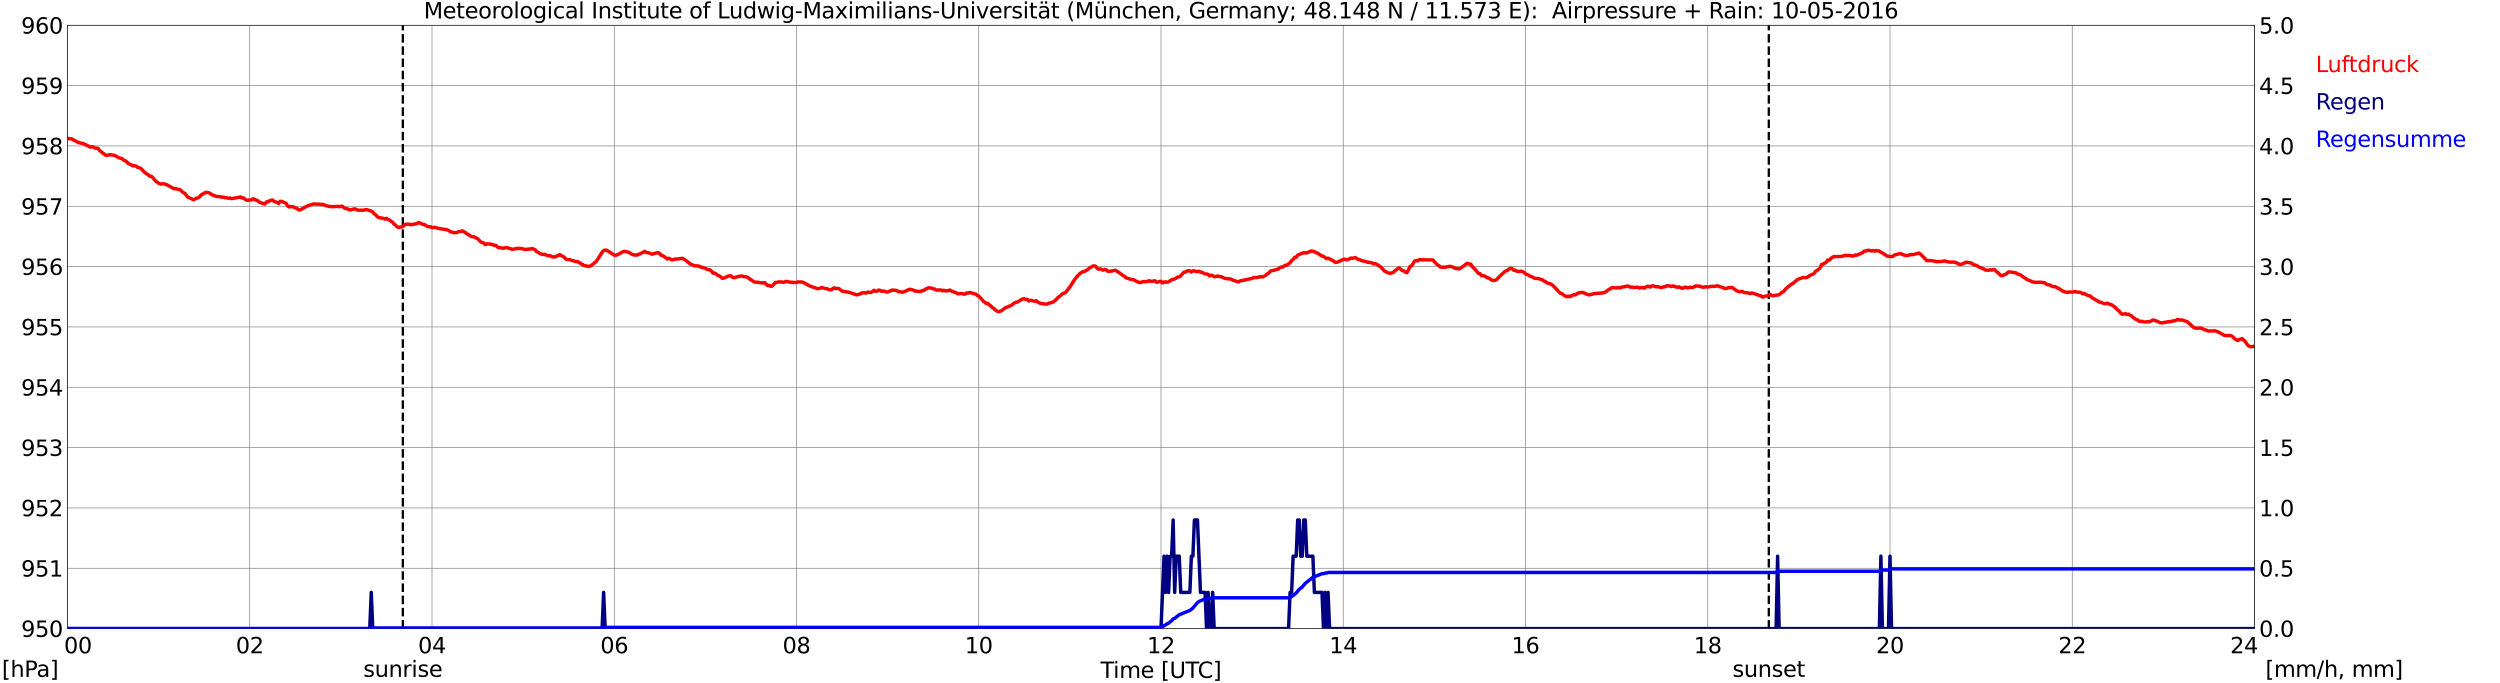 <?xml version="1.0" encoding="utf-8" standalone="no"?>
<!DOCTYPE svg PUBLIC "-//W3C//DTD SVG 1.1//EN"
  "http://www.w3.org/Graphics/SVG/1.1/DTD/svg11.dtd">
<svg xmlns:xlink="http://www.w3.org/1999/xlink" width="1085.4pt" height="296.64pt" viewBox="0 0 1085.4 296.64" xmlns="http://www.w3.org/2000/svg" version="1.1">
 <defs>
  <style type="text/css">*{stroke-linejoin: round; stroke-linecap: butt}</style>
 </defs>
 <g id="figure_1">
  <g id="patch_1">
   <path d="M 0 296.64 
L 1085.4 296.64 
L 1085.4 0 
L 0 0 
z
" style="fill: #ffffff"/>
  </g>
  <g id="axes_1">
   <g id="patch_2">
    <path d="M 29.306 272.909 
L 978.814 272.909 
L 978.814 10.976 
L 29.306 10.976 
z
" style="fill: #ffffff"/>
   </g>
   <g id="patch_3">
    <path d="M 978.814 272.909 
L 978.814 272.909 
L 978.814 10.976 
L 978.814 10.976 
z
" clip-path="url(#p47d8bfa381)" style="fill: #d3d3d3; opacity: 0.25; stroke: #d3d3d3; stroke-linejoin: miter"/>
   </g>
   <g id="matplotlib.axis_1">
    <g id="xtick_1">
     <g id="line2d_1">
      <path d="M 29.306 272.909 
L 29.306 10.976 
" clip-path="url(#p47d8bfa381)" style="fill: none; stroke: #808080; stroke-width: 0.3; stroke-linecap: square"/>
     </g>
     <g id="line2d_2"/>
     <g id="text_1">
      <!--    00 -->
      <g transform="translate(18.733 283.627) scale(0.095 -0.095)">
       <defs>
        <path id="DejaVuSans-20" transform="scale(0.016)"/>
        <path id="DejaVuSans-30" d="M 2034 4250 
Q 1547 4250 1301 3770 
Q 1056 3291 1056 2328 
Q 1056 1369 1301 889 
Q 1547 409 2034 409 
Q 2525 409 2770 889 
Q 3016 1369 3016 2328 
Q 3016 3291 2770 3770 
Q 2525 4250 2034 4250 
z
M 2034 4750 
Q 2819 4750 3233 4129 
Q 3647 3509 3647 2328 
Q 3647 1150 3233 529 
Q 2819 -91 2034 -91 
Q 1250 -91 836 529 
Q 422 1150 422 2328 
Q 422 3509 836 4129 
Q 1250 4750 2034 4750 
z
" transform="scale(0.016)"/>
       </defs>
       <use xlink:href="#DejaVuSans-20"/>
       <use xlink:href="#DejaVuSans-20" transform="translate(31.787 0)"/>
       <use xlink:href="#DejaVuSans-20" transform="translate(63.574 0)"/>
       <use xlink:href="#DejaVuSans-30" transform="translate(95.361 0)"/>
       <use xlink:href="#DejaVuSans-30" transform="translate(158.984 0)"/>
      </g>
     </g>
    </g>
    <g id="xtick_2">
     <g id="line2d_3">
      <path d="M 108.431 272.909 
L 108.431 10.976 
" clip-path="url(#p47d8bfa381)" style="fill: none; stroke: #808080; stroke-width: 0.3; stroke-linecap: square"/>
     </g>
     <g id="line2d_4"/>
     <g id="text_2">
      <!-- 02 -->
      <g transform="translate(102.387 283.627) scale(0.095 -0.095)">
       <defs>
        <path id="DejaVuSans-32" d="M 1228 531 
L 3431 531 
L 3431 0 
L 469 0 
L 469 531 
Q 828 903 1448 1529 
Q 2069 2156 2228 2338 
Q 2531 2678 2651 2914 
Q 2772 3150 2772 3378 
Q 2772 3750 2511 3984 
Q 2250 4219 1831 4219 
Q 1534 4219 1204 4116 
Q 875 4013 500 3803 
L 500 4441 
Q 881 4594 1212 4672 
Q 1544 4750 1819 4750 
Q 2544 4750 2975 4387 
Q 3406 4025 3406 3419 
Q 3406 3131 3298 2873 
Q 3191 2616 2906 2266 
Q 2828 2175 2409 1742 
Q 1991 1309 1228 531 
z
" transform="scale(0.016)"/>
       </defs>
       <use xlink:href="#DejaVuSans-30"/>
       <use xlink:href="#DejaVuSans-32" transform="translate(63.623 0)"/>
      </g>
     </g>
    </g>
    <g id="xtick_3">
     <g id="line2d_5">
      <path d="M 187.557 272.909 
L 187.557 10.976 
" clip-path="url(#p47d8bfa381)" style="fill: none; stroke: #808080; stroke-width: 0.3; stroke-linecap: square"/>
     </g>
     <g id="line2d_6"/>
     <g id="text_3">
      <!-- 04 -->
      <g transform="translate(181.513 283.627) scale(0.095 -0.095)">
       <defs>
        <path id="DejaVuSans-34" d="M 2419 4116 
L 825 1625 
L 2419 1625 
L 2419 4116 
z
M 2253 4666 
L 3047 4666 
L 3047 1625 
L 3713 1625 
L 3713 1100 
L 3047 1100 
L 3047 0 
L 2419 0 
L 2419 1100 
L 313 1100 
L 313 1709 
L 2253 4666 
z
" transform="scale(0.016)"/>
       </defs>
       <use xlink:href="#DejaVuSans-30"/>
       <use xlink:href="#DejaVuSans-34" transform="translate(63.623 0)"/>
      </g>
     </g>
    </g>
    <g id="xtick_4">
     <g id="line2d_7">
      <path d="M 266.683 272.909 
L 266.683 10.976 
" clip-path="url(#p47d8bfa381)" style="fill: none; stroke: #808080; stroke-width: 0.3; stroke-linecap: square"/>
     </g>
     <g id="line2d_8"/>
     <g id="text_4">
      <!-- 06 -->
      <g transform="translate(260.638 283.627) scale(0.095 -0.095)">
       <defs>
        <path id="DejaVuSans-36" d="M 2113 2584 
Q 1688 2584 1439 2293 
Q 1191 2003 1191 1497 
Q 1191 994 1439 701 
Q 1688 409 2113 409 
Q 2538 409 2786 701 
Q 3034 994 3034 1497 
Q 3034 2003 2786 2293 
Q 2538 2584 2113 2584 
z
M 3366 4563 
L 3366 3988 
Q 3128 4100 2886 4159 
Q 2644 4219 2406 4219 
Q 1781 4219 1451 3797 
Q 1122 3375 1075 2522 
Q 1259 2794 1537 2939 
Q 1816 3084 2150 3084 
Q 2853 3084 3261 2657 
Q 3669 2231 3669 1497 
Q 3669 778 3244 343 
Q 2819 -91 2113 -91 
Q 1303 -91 875 529 
Q 447 1150 447 2328 
Q 447 3434 972 4092 
Q 1497 4750 2381 4750 
Q 2619 4750 2861 4703 
Q 3103 4656 3366 4563 
z
" transform="scale(0.016)"/>
       </defs>
       <use xlink:href="#DejaVuSans-30"/>
       <use xlink:href="#DejaVuSans-36" transform="translate(63.623 0)"/>
      </g>
     </g>
    </g>
    <g id="xtick_5">
     <g id="line2d_9">
      <path d="M 345.808 272.909 
L 345.808 10.976 
" clip-path="url(#p47d8bfa381)" style="fill: none; stroke: #808080; stroke-width: 0.3; stroke-linecap: square"/>
     </g>
     <g id="line2d_10"/>
     <g id="text_5">
      <!-- 08 -->
      <g transform="translate(339.764 283.627) scale(0.095 -0.095)">
       <defs>
        <path id="DejaVuSans-38" d="M 2034 2216 
Q 1584 2216 1326 1975 
Q 1069 1734 1069 1313 
Q 1069 891 1326 650 
Q 1584 409 2034 409 
Q 2484 409 2743 651 
Q 3003 894 3003 1313 
Q 3003 1734 2745 1975 
Q 2488 2216 2034 2216 
z
M 1403 2484 
Q 997 2584 770 2862 
Q 544 3141 544 3541 
Q 544 4100 942 4425 
Q 1341 4750 2034 4750 
Q 2731 4750 3128 4425 
Q 3525 4100 3525 3541 
Q 3525 3141 3298 2862 
Q 3072 2584 2669 2484 
Q 3125 2378 3379 2068 
Q 3634 1759 3634 1313 
Q 3634 634 3220 271 
Q 2806 -91 2034 -91 
Q 1263 -91 848 271 
Q 434 634 434 1313 
Q 434 1759 690 2068 
Q 947 2378 1403 2484 
z
M 1172 3481 
Q 1172 3119 1398 2916 
Q 1625 2713 2034 2713 
Q 2441 2713 2670 2916 
Q 2900 3119 2900 3481 
Q 2900 3844 2670 4047 
Q 2441 4250 2034 4250 
Q 1625 4250 1398 4047 
Q 1172 3844 1172 3481 
z
" transform="scale(0.016)"/>
       </defs>
       <use xlink:href="#DejaVuSans-30"/>
       <use xlink:href="#DejaVuSans-38" transform="translate(63.623 0)"/>
      </g>
     </g>
    </g>
    <g id="xtick_6">
     <g id="line2d_11">
      <path d="M 424.934 272.909 
L 424.934 10.976 
" clip-path="url(#p47d8bfa381)" style="fill: none; stroke: #808080; stroke-width: 0.3; stroke-linecap: square"/>
     </g>
     <g id="line2d_12"/>
     <g id="text_6">
      <!-- 10 -->
      <g transform="translate(418.89 283.627) scale(0.095 -0.095)">
       <defs>
        <path id="DejaVuSans-31" d="M 794 531 
L 1825 531 
L 1825 4091 
L 703 3866 
L 703 4441 
L 1819 4666 
L 2450 4666 
L 2450 531 
L 3481 531 
L 3481 0 
L 794 0 
L 794 531 
z
" transform="scale(0.016)"/>
       </defs>
       <use xlink:href="#DejaVuSans-31"/>
       <use xlink:href="#DejaVuSans-30" transform="translate(63.623 0)"/>
      </g>
     </g>
    </g>
    <g id="xtick_7">
     <g id="line2d_13">
      <path d="M 504.06 272.909 
L 504.06 10.976 
" clip-path="url(#p47d8bfa381)" style="fill: none; stroke: #808080; stroke-width: 0.3; stroke-linecap: square"/>
     </g>
     <g id="line2d_14"/>
     <g id="text_7">
      <!-- 12 -->
      <g transform="translate(498.015 283.627) scale(0.095 -0.095)">
       <use xlink:href="#DejaVuSans-31"/>
       <use xlink:href="#DejaVuSans-32" transform="translate(63.623 0)"/>
      </g>
     </g>
    </g>
    <g id="xtick_8">
     <g id="line2d_15">
      <path d="M 583.185 272.909 
L 583.185 10.976 
" clip-path="url(#p47d8bfa381)" style="fill: none; stroke: #808080; stroke-width: 0.3; stroke-linecap: square"/>
     </g>
     <g id="line2d_16"/>
     <g id="text_8">
      <!-- 14 -->
      <g transform="translate(577.141 283.627) scale(0.095 -0.095)">
       <use xlink:href="#DejaVuSans-31"/>
       <use xlink:href="#DejaVuSans-34" transform="translate(63.623 0)"/>
      </g>
     </g>
    </g>
    <g id="xtick_9">
     <g id="line2d_17">
      <path d="M 662.311 272.909 
L 662.311 10.976 
" clip-path="url(#p47d8bfa381)" style="fill: none; stroke: #808080; stroke-width: 0.3; stroke-linecap: square"/>
     </g>
     <g id="line2d_18"/>
     <g id="text_9">
      <!-- 16 -->
      <g transform="translate(656.267 283.627) scale(0.095 -0.095)">
       <use xlink:href="#DejaVuSans-31"/>
       <use xlink:href="#DejaVuSans-36" transform="translate(63.623 0)"/>
      </g>
     </g>
    </g>
    <g id="xtick_10">
     <g id="line2d_19">
      <path d="M 741.437 272.909 
L 741.437 10.976 
" clip-path="url(#p47d8bfa381)" style="fill: none; stroke: #808080; stroke-width: 0.3; stroke-linecap: square"/>
     </g>
     <g id="line2d_20"/>
     <g id="text_10">
      <!-- 18 -->
      <g transform="translate(735.392 283.627) scale(0.095 -0.095)">
       <use xlink:href="#DejaVuSans-31"/>
       <use xlink:href="#DejaVuSans-38" transform="translate(63.623 0)"/>
      </g>
     </g>
    </g>
    <g id="xtick_11">
     <g id="line2d_21">
      <path d="M 820.562 272.909 
L 820.562 10.976 
" clip-path="url(#p47d8bfa381)" style="fill: none; stroke: #808080; stroke-width: 0.3; stroke-linecap: square"/>
     </g>
     <g id="line2d_22"/>
     <g id="text_11">
      <!-- 20 -->
      <g transform="translate(814.518 283.627) scale(0.095 -0.095)">
       <use xlink:href="#DejaVuSans-32"/>
       <use xlink:href="#DejaVuSans-30" transform="translate(63.623 0)"/>
      </g>
     </g>
    </g>
    <g id="xtick_12">
     <g id="line2d_23">
      <path d="M 899.688 272.909 
L 899.688 10.976 
" clip-path="url(#p47d8bfa381)" style="fill: none; stroke: #808080; stroke-width: 0.3; stroke-linecap: square"/>
     </g>
     <g id="line2d_24"/>
     <g id="text_12">
      <!-- 22 -->
      <g transform="translate(893.644 283.627) scale(0.095 -0.095)">
       <use xlink:href="#DejaVuSans-32"/>
       <use xlink:href="#DejaVuSans-32" transform="translate(63.623 0)"/>
      </g>
     </g>
    </g>
    <g id="xtick_13">
     <g id="line2d_25">
      <path d="M 978.814 272.909 
L 978.814 10.976 
" clip-path="url(#p47d8bfa381)" style="fill: none; stroke: #808080; stroke-width: 0.3; stroke-linecap: square"/>
     </g>
     <g id="line2d_26"/>
     <g id="text_13">
      <!-- 24    -->
      <g transform="translate(968.241 283.627) scale(0.095 -0.095)">
       <use xlink:href="#DejaVuSans-32"/>
       <use xlink:href="#DejaVuSans-34" transform="translate(63.623 0)"/>
       <use xlink:href="#DejaVuSans-20" transform="translate(127.246 0)"/>
       <use xlink:href="#DejaVuSans-20" transform="translate(159.033 0)"/>
       <use xlink:href="#DejaVuSans-20" transform="translate(190.82 0)"/>
      </g>
     </g>
    </g>
    <g id="text_14">
     <!-- Time [UTC] -->
     <g transform="translate(477.806 294.322) scale(0.095 -0.095)">
      <defs>
       <path id="DejaVuSans-54" d="M -19 4666 
L 3928 4666 
L 3928 4134 
L 2272 4134 
L 2272 0 
L 1638 0 
L 1638 4134 
L -19 4134 
L -19 4666 
z
" transform="scale(0.016)"/>
       <path id="DejaVuSans-69" d="M 603 3500 
L 1178 3500 
L 1178 0 
L 603 0 
L 603 3500 
z
M 603 4863 
L 1178 4863 
L 1178 4134 
L 603 4134 
L 603 4863 
z
" transform="scale(0.016)"/>
       <path id="DejaVuSans-6d" d="M 3328 2828 
Q 3544 3216 3844 3400 
Q 4144 3584 4550 3584 
Q 5097 3584 5394 3201 
Q 5691 2819 5691 2113 
L 5691 0 
L 5113 0 
L 5113 2094 
Q 5113 2597 4934 2840 
Q 4756 3084 4391 3084 
Q 3944 3084 3684 2787 
Q 3425 2491 3425 1978 
L 3425 0 
L 2847 0 
L 2847 2094 
Q 2847 2600 2669 2842 
Q 2491 3084 2119 3084 
Q 1678 3084 1418 2786 
Q 1159 2488 1159 1978 
L 1159 0 
L 581 0 
L 581 3500 
L 1159 3500 
L 1159 2956 
Q 1356 3278 1631 3431 
Q 1906 3584 2284 3584 
Q 2666 3584 2933 3390 
Q 3200 3197 3328 2828 
z
" transform="scale(0.016)"/>
       <path id="DejaVuSans-65" d="M 3597 1894 
L 3597 1613 
L 953 1613 
Q 991 1019 1311 708 
Q 1631 397 2203 397 
Q 2534 397 2845 478 
Q 3156 559 3463 722 
L 3463 178 
Q 3153 47 2828 -22 
Q 2503 -91 2169 -91 
Q 1331 -91 842 396 
Q 353 884 353 1716 
Q 353 2575 817 3079 
Q 1281 3584 2069 3584 
Q 2775 3584 3186 3129 
Q 3597 2675 3597 1894 
z
M 3022 2063 
Q 3016 2534 2758 2815 
Q 2500 3097 2075 3097 
Q 1594 3097 1305 2825 
Q 1016 2553 972 2059 
L 3022 2063 
z
" transform="scale(0.016)"/>
       <path id="DejaVuSans-5b" d="M 550 4863 
L 1875 4863 
L 1875 4416 
L 1125 4416 
L 1125 -397 
L 1875 -397 
L 1875 -844 
L 550 -844 
L 550 4863 
z
" transform="scale(0.016)"/>
       <path id="DejaVuSans-55" d="M 556 4666 
L 1191 4666 
L 1191 1831 
Q 1191 1081 1462 751 
Q 1734 422 2344 422 
Q 2950 422 3222 751 
Q 3494 1081 3494 1831 
L 3494 4666 
L 4128 4666 
L 4128 1753 
Q 4128 841 3676 375 
Q 3225 -91 2344 -91 
Q 1459 -91 1007 375 
Q 556 841 556 1753 
L 556 4666 
z
" transform="scale(0.016)"/>
       <path id="DejaVuSans-43" d="M 4122 4306 
L 4122 3641 
Q 3803 3938 3442 4084 
Q 3081 4231 2675 4231 
Q 1875 4231 1450 3742 
Q 1025 3253 1025 2328 
Q 1025 1406 1450 917 
Q 1875 428 2675 428 
Q 3081 428 3442 575 
Q 3803 722 4122 1019 
L 4122 359 
Q 3791 134 3420 21 
Q 3050 -91 2638 -91 
Q 1578 -91 968 557 
Q 359 1206 359 2328 
Q 359 3453 968 4101 
Q 1578 4750 2638 4750 
Q 3056 4750 3426 4639 
Q 3797 4528 4122 4306 
z
" transform="scale(0.016)"/>
       <path id="DejaVuSans-5d" d="M 1947 4863 
L 1947 -844 
L 622 -844 
L 622 -397 
L 1369 -397 
L 1369 4416 
L 622 4416 
L 622 4863 
L 1947 4863 
z
" transform="scale(0.016)"/>
      </defs>
      <use xlink:href="#DejaVuSans-54"/>
      <use xlink:href="#DejaVuSans-69" transform="translate(57.959 0)"/>
      <use xlink:href="#DejaVuSans-6d" transform="translate(85.742 0)"/>
      <use xlink:href="#DejaVuSans-65" transform="translate(183.154 0)"/>
      <use xlink:href="#DejaVuSans-20" transform="translate(244.678 0)"/>
      <use xlink:href="#DejaVuSans-5b" transform="translate(276.465 0)"/>
      <use xlink:href="#DejaVuSans-55" transform="translate(315.479 0)"/>
      <use xlink:href="#DejaVuSans-54" transform="translate(388.672 0)"/>
      <use xlink:href="#DejaVuSans-43" transform="translate(443.881 0)"/>
      <use xlink:href="#DejaVuSans-5d" transform="translate(513.705 0)"/>
     </g>
    </g>
   </g>
   <g id="matplotlib.axis_2">
    <g id="ytick_1">
     <g id="line2d_27">
      <path d="M 29.306 272.909 
L 978.814 272.909 
" clip-path="url(#p47d8bfa381)" style="fill: none; stroke: #808080; stroke-width: 0.3; stroke-linecap: square"/>
     </g>
     <g id="line2d_28"/>
     <g id="text_15">
      <!-- 950 -->
      <g transform="translate(9.173 276.518) scale(0.095 -0.095)">
       <defs>
        <path id="DejaVuSans-39" d="M 703 97 
L 703 672 
Q 941 559 1184 500 
Q 1428 441 1663 441 
Q 2288 441 2617 861 
Q 2947 1281 2994 2138 
Q 2813 1869 2534 1725 
Q 2256 1581 1919 1581 
Q 1219 1581 811 2004 
Q 403 2428 403 3163 
Q 403 3881 828 4315 
Q 1253 4750 1959 4750 
Q 2769 4750 3195 4129 
Q 3622 3509 3622 2328 
Q 3622 1225 3098 567 
Q 2575 -91 1691 -91 
Q 1453 -91 1209 -44 
Q 966 3 703 97 
z
M 1959 2075 
Q 2384 2075 2632 2365 
Q 2881 2656 2881 3163 
Q 2881 3666 2632 3958 
Q 2384 4250 1959 4250 
Q 1534 4250 1286 3958 
Q 1038 3666 1038 3163 
Q 1038 2656 1286 2365 
Q 1534 2075 1959 2075 
z
" transform="scale(0.016)"/>
        <path id="DejaVuSans-35" d="M 691 4666 
L 3169 4666 
L 3169 4134 
L 1269 4134 
L 1269 2991 
Q 1406 3038 1543 3061 
Q 1681 3084 1819 3084 
Q 2600 3084 3056 2656 
Q 3513 2228 3513 1497 
Q 3513 744 3044 326 
Q 2575 -91 1722 -91 
Q 1428 -91 1123 -41 
Q 819 9 494 109 
L 494 744 
Q 775 591 1075 516 
Q 1375 441 1709 441 
Q 2250 441 2565 725 
Q 2881 1009 2881 1497 
Q 2881 1984 2565 2268 
Q 2250 2553 1709 2553 
Q 1456 2553 1204 2497 
Q 953 2441 691 2322 
L 691 4666 
z
" transform="scale(0.016)"/>
       </defs>
       <use xlink:href="#DejaVuSans-39"/>
       <use xlink:href="#DejaVuSans-35" transform="translate(63.623 0)"/>
       <use xlink:href="#DejaVuSans-30" transform="translate(127.246 0)"/>
      </g>
     </g>
    </g>
    <g id="ytick_2">
     <g id="line2d_29">
      <path d="M 29.306 246.715 
L 978.814 246.715 
" clip-path="url(#p47d8bfa381)" style="fill: none; stroke: #808080; stroke-width: 0.3; stroke-linecap: square"/>
     </g>
     <g id="line2d_30"/>
     <g id="text_16">
      <!-- 951 -->
      <g transform="translate(9.173 250.325) scale(0.095 -0.095)">
       <use xlink:href="#DejaVuSans-39"/>
       <use xlink:href="#DejaVuSans-35" transform="translate(63.623 0)"/>
       <use xlink:href="#DejaVuSans-31" transform="translate(127.246 0)"/>
      </g>
     </g>
    </g>
    <g id="ytick_3">
     <g id="line2d_31">
      <path d="M 29.306 220.522 
L 978.814 220.522 
" clip-path="url(#p47d8bfa381)" style="fill: none; stroke: #808080; stroke-width: 0.3; stroke-linecap: square"/>
     </g>
     <g id="line2d_32"/>
     <g id="text_17">
      <!-- 952 -->
      <g transform="translate(9.173 224.131) scale(0.095 -0.095)">
       <use xlink:href="#DejaVuSans-39"/>
       <use xlink:href="#DejaVuSans-35" transform="translate(63.623 0)"/>
       <use xlink:href="#DejaVuSans-32" transform="translate(127.246 0)"/>
      </g>
     </g>
    </g>
    <g id="ytick_4">
     <g id="line2d_33">
      <path d="M 29.306 194.329 
L 978.814 194.329 
" clip-path="url(#p47d8bfa381)" style="fill: none; stroke: #808080; stroke-width: 0.3; stroke-linecap: square"/>
     </g>
     <g id="line2d_34"/>
     <g id="text_18">
      <!-- 953 -->
      <g transform="translate(9.173 197.938) scale(0.095 -0.095)">
       <defs>
        <path id="DejaVuSans-33" d="M 2597 2516 
Q 3050 2419 3304 2112 
Q 3559 1806 3559 1356 
Q 3559 666 3084 287 
Q 2609 -91 1734 -91 
Q 1441 -91 1130 -33 
Q 819 25 488 141 
L 488 750 
Q 750 597 1062 519 
Q 1375 441 1716 441 
Q 2309 441 2620 675 
Q 2931 909 2931 1356 
Q 2931 1769 2642 2001 
Q 2353 2234 1838 2234 
L 1294 2234 
L 1294 2753 
L 1863 2753 
Q 2328 2753 2575 2939 
Q 2822 3125 2822 3475 
Q 2822 3834 2567 4026 
Q 2313 4219 1838 4219 
Q 1578 4219 1281 4162 
Q 984 4106 628 3988 
L 628 4550 
Q 988 4650 1302 4700 
Q 1616 4750 1894 4750 
Q 2613 4750 3031 4423 
Q 3450 4097 3450 3541 
Q 3450 3153 3228 2886 
Q 3006 2619 2597 2516 
z
" transform="scale(0.016)"/>
       </defs>
       <use xlink:href="#DejaVuSans-39"/>
       <use xlink:href="#DejaVuSans-35" transform="translate(63.623 0)"/>
       <use xlink:href="#DejaVuSans-33" transform="translate(127.246 0)"/>
      </g>
     </g>
    </g>
    <g id="ytick_5">
     <g id="line2d_35">
      <path d="M 29.306 168.136 
L 978.814 168.136 
" clip-path="url(#p47d8bfa381)" style="fill: none; stroke: #808080; stroke-width: 0.3; stroke-linecap: square"/>
     </g>
     <g id="line2d_36"/>
     <g id="text_19">
      <!-- 954 -->
      <g transform="translate(9.173 171.745) scale(0.095 -0.095)">
       <use xlink:href="#DejaVuSans-39"/>
       <use xlink:href="#DejaVuSans-35" transform="translate(63.623 0)"/>
       <use xlink:href="#DejaVuSans-34" transform="translate(127.246 0)"/>
      </g>
     </g>
    </g>
    <g id="ytick_6">
     <g id="line2d_37">
      <path d="M 29.306 141.942 
L 978.814 141.942 
" clip-path="url(#p47d8bfa381)" style="fill: none; stroke: #808080; stroke-width: 0.3; stroke-linecap: square"/>
     </g>
     <g id="line2d_38"/>
     <g id="text_20">
      <!-- 955 -->
      <g transform="translate(9.173 145.551) scale(0.095 -0.095)">
       <use xlink:href="#DejaVuSans-39"/>
       <use xlink:href="#DejaVuSans-35" transform="translate(63.623 0)"/>
       <use xlink:href="#DejaVuSans-35" transform="translate(127.246 0)"/>
      </g>
     </g>
    </g>
    <g id="ytick_7">
     <g id="line2d_39">
      <path d="M 29.306 115.749 
L 978.814 115.749 
" clip-path="url(#p47d8bfa381)" style="fill: none; stroke: #808080; stroke-width: 0.3; stroke-linecap: square"/>
     </g>
     <g id="line2d_40"/>
     <g id="text_21">
      <!-- 956 -->
      <g transform="translate(9.173 119.358) scale(0.095 -0.095)">
       <use xlink:href="#DejaVuSans-39"/>
       <use xlink:href="#DejaVuSans-35" transform="translate(63.623 0)"/>
       <use xlink:href="#DejaVuSans-36" transform="translate(127.246 0)"/>
      </g>
     </g>
    </g>
    <g id="ytick_8">
     <g id="line2d_41">
      <path d="M 29.306 89.556 
L 978.814 89.556 
" clip-path="url(#p47d8bfa381)" style="fill: none; stroke: #808080; stroke-width: 0.3; stroke-linecap: square"/>
     </g>
     <g id="line2d_42"/>
     <g id="text_22">
      <!-- 957 -->
      <g transform="translate(9.173 93.165) scale(0.095 -0.095)">
       <defs>
        <path id="DejaVuSans-37" d="M 525 4666 
L 3525 4666 
L 3525 4397 
L 1831 0 
L 1172 0 
L 2766 4134 
L 525 4134 
L 525 4666 
z
" transform="scale(0.016)"/>
       </defs>
       <use xlink:href="#DejaVuSans-39"/>
       <use xlink:href="#DejaVuSans-35" transform="translate(63.623 0)"/>
       <use xlink:href="#DejaVuSans-37" transform="translate(127.246 0)"/>
      </g>
     </g>
    </g>
    <g id="ytick_9">
     <g id="line2d_43">
      <path d="M 29.306 63.362 
L 978.814 63.362 
" clip-path="url(#p47d8bfa381)" style="fill: none; stroke: #808080; stroke-width: 0.3; stroke-linecap: square"/>
     </g>
     <g id="line2d_44"/>
     <g id="text_23">
      <!-- 958 -->
      <g transform="translate(9.173 66.972) scale(0.095 -0.095)">
       <use xlink:href="#DejaVuSans-39"/>
       <use xlink:href="#DejaVuSans-35" transform="translate(63.623 0)"/>
       <use xlink:href="#DejaVuSans-38" transform="translate(127.246 0)"/>
      </g>
     </g>
    </g>
    <g id="ytick_10">
     <g id="line2d_45">
      <path d="M 29.306 37.169 
L 978.814 37.169 
" clip-path="url(#p47d8bfa381)" style="fill: none; stroke: #808080; stroke-width: 0.3; stroke-linecap: square"/>
     </g>
     <g id="line2d_46"/>
     <g id="text_24">
      <!-- 959 -->
      <g transform="translate(9.173 40.778) scale(0.095 -0.095)">
       <use xlink:href="#DejaVuSans-39"/>
       <use xlink:href="#DejaVuSans-35" transform="translate(63.623 0)"/>
       <use xlink:href="#DejaVuSans-39" transform="translate(127.246 0)"/>
      </g>
     </g>
    </g>
    <g id="ytick_11">
     <g id="line2d_47">
      <path d="M 29.306 10.976 
L 978.814 10.976 
" clip-path="url(#p47d8bfa381)" style="fill: none; stroke: #808080; stroke-width: 0.3; stroke-linecap: square"/>
     </g>
     <g id="line2d_48"/>
     <g id="text_25">
      <!-- 960 -->
      <g transform="translate(9.173 14.585) scale(0.095 -0.095)">
       <use xlink:href="#DejaVuSans-39"/>
       <use xlink:href="#DejaVuSans-36" transform="translate(63.623 0)"/>
       <use xlink:href="#DejaVuSans-30" transform="translate(127.246 0)"/>
      </g>
     </g>
    </g>
   </g>
   <g id="line2d_49">
    <path d="M 174.897 272.909 
L 174.897 10.976 
" clip-path="url(#p47d8bfa381)" style="fill: none; stroke-dasharray: 3.7,1.6; stroke-dashoffset: 0; stroke: #000000"/>
   </g>
   <g id="line2d_50">
    <path d="M 767.944 272.909 
L 767.944 10.976 
" clip-path="url(#p47d8bfa381)" style="fill: none; stroke-dasharray: 3.7,1.6; stroke-dashoffset: 0; stroke: #000000"/>
   </g>
   <g id="line2d_51">
    <path d="M 29.306 60.044 
L 29.965 60.219 
L 30.625 60.219 
L 31.284 60.376 
L 32.603 61.162 
L 33.262 61.372 
L 33.921 61.895 
L 35.9 62.262 
L 37.878 63.153 
L 39.197 63.886 
L 39.856 63.677 
L 40.515 63.781 
L 41.175 64.305 
L 42.493 64.358 
L 43.153 65.248 
L 44.472 66.348 
L 45.131 66.767 
L 45.79 67.344 
L 46.45 67.501 
L 47.109 67.239 
L 47.768 67.187 
L 49.747 67.448 
L 51.065 68.182 
L 51.725 68.549 
L 52.384 68.653 
L 53.043 68.968 
L 53.703 69.544 
L 54.362 69.753 
L 55.022 70.277 
L 55.681 70.958 
L 57 71.587 
L 57.659 72.006 
L 58.319 71.954 
L 58.978 72.058 
L 59.637 72.635 
L 60.297 72.74 
L 60.956 73.054 
L 61.615 73.525 
L 62.275 74.363 
L 63.594 75.464 
L 64.253 75.778 
L 64.912 76.459 
L 65.572 76.459 
L 66.231 76.983 
L 67.55 78.607 
L 68.869 79.55 
L 69.528 79.812 
L 70.187 79.916 
L 70.847 79.759 
L 72.166 80.074 
L 75.462 81.907 
L 76.122 81.855 
L 77.441 82.274 
L 78.1 82.274 
L 79.419 83.531 
L 80.078 83.845 
L 80.737 84.526 
L 81.397 85.469 
L 84.034 86.727 
L 85.353 86.046 
L 86.013 85.836 
L 86.672 85.469 
L 87.331 84.631 
L 89.309 83.531 
L 89.969 83.531 
L 90.628 83.688 
L 91.288 84.003 
L 91.947 84.526 
L 93.925 85.26 
L 95.244 85.365 
L 96.563 85.627 
L 97.222 85.627 
L 97.881 85.889 
L 98.541 85.889 
L 99.2 86.098 
L 99.86 85.941 
L 100.519 86.255 
L 102.497 85.889 
L 104.475 85.522 
L 105.135 85.993 
L 105.794 85.941 
L 106.453 86.57 
L 107.113 86.936 
L 107.772 86.936 
L 108.431 86.779 
L 109.091 86.832 
L 109.75 86.36 
L 110.41 86.465 
L 111.069 86.884 
L 111.728 86.989 
L 112.388 87.67 
L 113.047 87.984 
L 115.025 88.56 
L 115.685 87.67 
L 116.344 87.617 
L 117.003 87.198 
L 117.663 86.936 
L 118.322 86.832 
L 118.982 87.46 
L 120.3 87.879 
L 120.96 88.351 
L 121.619 87.408 
L 122.278 87.46 
L 123.597 87.984 
L 124.257 88.351 
L 124.916 89.451 
L 125.575 89.87 
L 126.235 89.66 
L 127.553 89.87 
L 128.213 90.289 
L 128.872 90.394 
L 129.532 91.075 
L 130.191 91.18 
L 133.488 89.398 
L 134.807 88.927 
L 135.466 88.822 
L 136.125 88.508 
L 136.785 88.613 
L 138.104 88.613 
L 138.763 88.613 
L 139.422 88.822 
L 140.082 88.717 
L 142.06 89.451 
L 144.038 89.765 
L 146.676 89.608 
L 147.335 89.765 
L 147.994 89.556 
L 148.654 89.556 
L 149.313 90.132 
L 149.972 90.551 
L 150.632 90.551 
L 151.951 91.18 
L 153.929 90.656 
L 154.588 90.865 
L 155.247 91.232 
L 157.885 91.284 
L 158.544 91.075 
L 159.204 91.022 
L 161.182 91.651 
L 161.841 92.018 
L 162.501 92.856 
L 163.16 93.327 
L 163.819 94.061 
L 164.479 94.48 
L 166.457 94.794 
L 167.116 95.109 
L 167.776 94.794 
L 168.435 95.318 
L 169.094 95.475 
L 169.754 96.052 
L 170.413 96.471 
L 171.073 97.256 
L 171.732 97.78 
L 172.391 98.461 
L 173.051 98.776 
L 173.71 98.566 
L 174.37 98.566 
L 175.029 98.199 
L 175.688 97.676 
L 176.348 97.309 
L 177.666 97.361 
L 178.326 97.571 
L 180.963 97.099 
L 181.623 96.628 
L 182.282 96.785 
L 183.601 97.466 
L 184.26 97.466 
L 185.579 98.357 
L 186.898 98.409 
L 187.557 98.88 
L 188.876 98.671 
L 190.195 99.142 
L 191.513 99.352 
L 194.151 99.771 
L 194.81 100.085 
L 195.47 100.557 
L 196.788 100.976 
L 198.107 101.028 
L 199.426 100.452 
L 200.085 100.504 
L 200.745 100.242 
L 202.063 100.976 
L 202.723 101.605 
L 203.382 101.814 
L 204.042 102.338 
L 204.701 102.705 
L 206.02 102.914 
L 206.679 103.333 
L 207.339 103.543 
L 208.657 105.01 
L 209.317 105.324 
L 209.976 105.429 
L 210.635 106.215 
L 211.295 105.9 
L 212.614 105.9 
L 213.273 106.11 
L 213.932 106.162 
L 214.592 106.529 
L 215.251 106.529 
L 215.91 107.158 
L 216.57 107.577 
L 217.229 107.524 
L 218.548 107.786 
L 219.867 107.472 
L 221.186 107.839 
L 222.504 108.258 
L 224.482 107.839 
L 225.142 107.891 
L 225.801 107.786 
L 226.461 107.996 
L 227.12 108.048 
L 227.779 108.362 
L 228.439 108.205 
L 229.098 108.258 
L 229.757 108.1 
L 230.417 108.1 
L 231.076 107.891 
L 232.395 108.467 
L 233.054 109.305 
L 233.714 109.567 
L 234.373 110.091 
L 235.692 110.51 
L 236.351 110.353 
L 237.67 110.982 
L 238.989 111.034 
L 239.648 111.506 
L 240.967 111.558 
L 242.286 110.929 
L 242.945 110.563 
L 244.923 111.61 
L 245.583 112.449 
L 246.242 112.658 
L 247.561 112.763 
L 248.22 113.13 
L 248.88 113.13 
L 249.539 113.496 
L 250.858 113.653 
L 251.517 113.968 
L 252.176 114.544 
L 252.836 114.754 
L 253.495 115.277 
L 255.473 115.644 
L 256.133 115.592 
L 256.792 115.225 
L 258.77 113.549 
L 259.43 112.658 
L 261.408 109.567 
L 262.067 108.782 
L 262.726 108.572 
L 263.386 108.624 
L 264.705 109.463 
L 266.683 110.772 
L 267.342 110.877 
L 268.661 110.301 
L 270.639 109.201 
L 271.298 109.148 
L 271.958 109.253 
L 273.277 109.672 
L 273.936 110.196 
L 275.255 110.72 
L 275.914 110.667 
L 276.573 110.772 
L 277.233 110.353 
L 277.892 110.248 
L 278.552 109.829 
L 279.211 109.567 
L 279.87 109.148 
L 280.53 109.567 
L 281.849 109.829 
L 283.167 110.405 
L 283.827 110.091 
L 285.805 109.672 
L 286.464 110.196 
L 287.124 110.877 
L 287.783 111.087 
L 288.442 111.453 
L 289.761 112.449 
L 290.42 112.134 
L 291.739 112.815 
L 292.399 112.763 
L 293.058 112.449 
L 293.717 112.501 
L 296.355 112.134 
L 298.333 113.496 
L 299.652 114.596 
L 301.63 115.435 
L 302.949 115.435 
L 303.608 115.592 
L 304.267 116.011 
L 304.927 116.011 
L 305.586 116.325 
L 306.246 116.482 
L 306.905 116.901 
L 308.224 117.163 
L 308.883 117.687 
L 309.543 118.578 
L 310.202 118.525 
L 310.861 118.892 
L 311.521 119.468 
L 312.839 120.097 
L 313.499 120.778 
L 314.158 120.778 
L 316.136 119.887 
L 316.796 119.678 
L 317.455 119.835 
L 318.114 120.464 
L 318.774 120.568 
L 320.752 119.992 
L 322.071 119.783 
L 322.73 120.045 
L 324.049 120.202 
L 324.708 120.464 
L 325.368 121.092 
L 326.027 121.407 
L 327.346 122.35 
L 328.005 122.507 
L 328.665 122.507 
L 329.983 122.716 
L 330.643 122.821 
L 331.961 122.716 
L 333.28 123.974 
L 333.94 123.869 
L 334.599 124.34 
L 335.258 124.183 
L 336.577 122.664 
L 337.236 122.664 
L 337.896 122.402 
L 338.555 122.454 
L 339.215 122.35 
L 339.874 122.559 
L 340.533 122.507 
L 341.193 122.192 
L 341.852 122.245 
L 343.171 122.559 
L 343.83 122.507 
L 344.49 122.664 
L 345.808 122.612 
L 346.468 122.402 
L 348.446 122.454 
L 351.743 124.236 
L 355.04 125.336 
L 355.699 125.283 
L 356.359 124.917 
L 357.018 124.917 
L 358.337 125.283 
L 358.996 125.336 
L 360.315 125.912 
L 360.974 125.807 
L 361.634 125.231 
L 362.293 124.969 
L 362.952 125.336 
L 363.612 125.179 
L 364.271 125.336 
L 365.59 126.383 
L 368.887 126.96 
L 371.524 127.903 
L 372.184 128.007 
L 372.843 127.745 
L 373.502 127.641 
L 374.162 127.169 
L 375.481 127.117 
L 376.14 127.222 
L 376.799 126.803 
L 377.459 126.96 
L 378.118 126.96 
L 378.777 126.593 
L 379.437 126.017 
L 380.096 126.488 
L 380.756 126.436 
L 381.415 125.912 
L 382.074 126.069 
L 382.734 126.488 
L 383.393 126.331 
L 384.053 126.436 
L 384.712 126.75 
L 385.371 126.803 
L 387.349 125.912 
L 389.328 126.121 
L 389.987 126.593 
L 391.965 126.855 
L 392.624 126.645 
L 393.943 126.017 
L 394.603 125.702 
L 395.262 125.598 
L 396.581 125.964 
L 397.24 126.383 
L 397.899 126.383 
L 398.559 126.541 
L 399.878 126.541 
L 400.537 126.069 
L 401.196 126.069 
L 401.856 125.493 
L 402.515 125.283 
L 403.175 124.917 
L 404.493 125.126 
L 405.153 125.388 
L 405.812 125.493 
L 406.471 125.964 
L 408.45 125.86 
L 409.109 126.279 
L 409.768 126.017 
L 410.428 126.279 
L 411.746 126.174 
L 412.406 125.912 
L 413.065 126.383 
L 413.725 126.541 
L 414.384 126.907 
L 415.043 127.064 
L 415.703 127.484 
L 416.362 127.536 
L 417.022 127.431 
L 417.681 127.484 
L 418.34 127.693 
L 419 127.693 
L 419.659 127.169 
L 420.318 127.274 
L 420.978 126.96 
L 422.297 127.326 
L 422.956 127.588 
L 423.615 127.641 
L 424.275 128.269 
L 424.934 128.584 
L 426.253 129.946 
L 426.912 130.836 
L 427.572 131.203 
L 428.231 131.832 
L 428.89 131.727 
L 429.55 132.408 
L 430.209 132.827 
L 430.869 133.56 
L 431.528 133.979 
L 432.187 134.66 
L 432.847 135.08 
L 433.506 135.342 
L 434.825 134.922 
L 436.144 133.822 
L 438.781 132.67 
L 439.44 132.355 
L 440.1 131.727 
L 440.759 131.36 
L 442.078 130.993 
L 442.737 130.47 
L 444.056 129.736 
L 444.716 129.736 
L 445.375 129.998 
L 446.034 129.998 
L 446.694 130.679 
L 447.353 130.365 
L 449.331 130.784 
L 449.991 130.574 
L 450.65 131.255 
L 451.309 131.57 
L 453.287 131.989 
L 454.606 131.989 
L 455.266 131.674 
L 456.584 131.36 
L 457.244 131.151 
L 458.563 130.05 
L 459.222 129.265 
L 460.541 128.269 
L 461.2 127.588 
L 462.519 127.064 
L 463.178 126.331 
L 463.838 125.388 
L 464.497 124.655 
L 466.475 121.459 
L 467.794 119.835 
L 469.113 118.525 
L 470.431 117.844 
L 471.091 117.74 
L 472.409 116.901 
L 473.069 116.273 
L 473.728 116.011 
L 474.388 115.539 
L 475.047 115.435 
L 475.706 115.592 
L 476.366 116.535 
L 477.025 116.901 
L 477.685 116.692 
L 478.344 117.059 
L 479.003 117.268 
L 479.663 116.954 
L 480.322 117.163 
L 480.981 117.792 
L 482.3 117.74 
L 484.278 117.321 
L 486.916 119.102 
L 487.575 119.626 
L 488.235 119.94 
L 488.894 120.673 
L 489.553 120.778 
L 490.213 121.092 
L 492.191 121.459 
L 493.51 122.192 
L 494.828 122.716 
L 496.147 122.297 
L 496.807 122.245 
L 497.466 122.35 
L 498.125 122.192 
L 498.785 121.878 
L 499.444 122.14 
L 500.763 122.035 
L 501.422 121.878 
L 502.082 122.559 
L 502.741 122.454 
L 503.4 122.192 
L 504.06 122.14 
L 504.719 122.874 
L 505.379 122.454 
L 506.038 122.402 
L 506.697 122.507 
L 507.357 122.35 
L 508.675 121.407 
L 509.335 121.354 
L 510.654 120.778 
L 511.313 120.254 
L 511.972 120.202 
L 512.632 119.73 
L 513.95 118.211 
L 514.61 118.159 
L 515.269 117.687 
L 515.929 117.53 
L 516.588 117.582 
L 517.247 118.106 
L 517.907 117.582 
L 518.566 117.582 
L 519.226 117.897 
L 519.885 117.949 
L 520.544 117.74 
L 521.204 118.159 
L 521.863 118.211 
L 523.182 118.945 
L 523.841 118.945 
L 524.501 119.102 
L 525.16 119.783 
L 525.819 119.468 
L 526.479 119.626 
L 527.138 120.149 
L 527.797 120.097 
L 528.457 119.835 
L 530.435 120.202 
L 531.754 120.883 
L 534.391 121.145 
L 535.051 121.564 
L 537.688 122.402 
L 538.348 121.983 
L 542.304 121.145 
L 543.623 120.883 
L 544.282 120.464 
L 545.601 120.516 
L 546.919 120.202 
L 547.579 120.149 
L 548.238 120.254 
L 549.557 119.468 
L 550.216 118.84 
L 550.876 118.578 
L 551.535 117.74 
L 552.195 117.478 
L 552.854 117.425 
L 554.173 117.006 
L 554.832 116.901 
L 555.491 116.325 
L 556.151 115.958 
L 556.81 115.958 
L 558.129 115.12 
L 558.788 115.173 
L 559.448 114.492 
L 560.107 114.125 
L 560.766 113.13 
L 561.426 112.658 
L 562.085 111.715 
L 562.745 111.715 
L 563.404 110.772 
L 566.042 109.672 
L 566.701 109.829 
L 567.36 109.777 
L 568.02 109.463 
L 568.679 109.305 
L 569.338 108.939 
L 570.657 109.253 
L 571.317 109.672 
L 571.976 109.882 
L 573.954 111.191 
L 574.613 111.296 
L 575.932 112.291 
L 576.592 112.082 
L 577.91 112.711 
L 579.229 113.496 
L 579.889 113.968 
L 580.548 113.863 
L 582.526 112.972 
L 583.185 112.606 
L 583.845 112.501 
L 584.504 112.711 
L 585.164 112.763 
L 586.482 112.029 
L 587.142 112.134 
L 588.46 111.82 
L 589.12 112.344 
L 589.779 112.658 
L 590.439 112.763 
L 591.098 113.182 
L 593.076 113.549 
L 593.736 113.863 
L 594.395 113.863 
L 595.054 114.073 
L 595.714 114.125 
L 596.373 114.596 
L 597.032 114.439 
L 597.692 114.701 
L 599.67 116.063 
L 600.989 117.582 
L 601.648 117.897 
L 602.307 118.368 
L 603.626 118.683 
L 604.945 118.263 
L 605.604 117.53 
L 606.264 117.111 
L 606.923 116.535 
L 607.582 116.378 
L 608.901 117.53 
L 609.561 117.635 
L 610.22 118.211 
L 610.879 118.368 
L 612.198 115.697 
L 612.858 115.435 
L 614.176 113.339 
L 614.836 113.077 
L 615.495 113.287 
L 616.154 112.763 
L 622.089 112.868 
L 624.067 115.016 
L 624.726 115.33 
L 625.386 115.958 
L 627.364 116.011 
L 629.342 115.644 
L 630.001 115.697 
L 630.661 115.906 
L 631.98 116.535 
L 632.639 116.535 
L 633.298 116.797 
L 633.958 116.535 
L 635.936 115.12 
L 636.595 114.492 
L 637.255 114.334 
L 637.914 114.649 
L 638.573 114.701 
L 639.233 115.854 
L 639.892 116.325 
L 641.87 118.683 
L 642.53 118.787 
L 643.189 119.678 
L 643.848 119.678 
L 644.508 119.835 
L 645.827 120.621 
L 646.486 120.726 
L 647.145 121.302 
L 647.805 121.669 
L 648.464 121.826 
L 649.783 121.459 
L 650.442 120.621 
L 651.102 120.045 
L 651.761 119.311 
L 652.42 118.787 
L 653.08 118.106 
L 653.739 117.635 
L 654.399 117.478 
L 655.058 116.849 
L 655.717 116.482 
L 656.377 116.535 
L 657.036 117.268 
L 657.695 117.268 
L 658.355 117.687 
L 659.674 117.897 
L 660.333 117.74 
L 660.992 117.897 
L 661.652 118.263 
L 662.311 118.892 
L 663.63 119.468 
L 664.289 119.887 
L 665.608 120.411 
L 666.267 120.83 
L 667.586 120.935 
L 668.246 120.988 
L 668.905 121.302 
L 669.564 121.407 
L 670.224 121.983 
L 670.883 122.192 
L 671.542 122.769 
L 672.202 123.031 
L 672.861 123.083 
L 674.18 123.921 
L 677.477 127.379 
L 678.136 127.431 
L 678.796 128.06 
L 680.114 128.846 
L 680.774 128.531 
L 681.433 128.846 
L 682.092 128.479 
L 682.752 128.269 
L 683.411 127.903 
L 684.071 128.007 
L 684.73 127.484 
L 685.389 127.169 
L 686.049 127.012 
L 687.368 127.012 
L 688.686 127.641 
L 690.005 128.06 
L 690.664 127.798 
L 691.324 127.745 
L 691.983 127.484 
L 695.939 127.169 
L 697.258 126.698 
L 697.918 126.069 
L 699.896 124.864 
L 701.874 125.021 
L 702.533 124.812 
L 703.193 125.074 
L 703.852 124.707 
L 705.171 124.497 
L 705.83 124.445 
L 706.49 124.131 
L 707.149 124.288 
L 707.808 124.707 
L 708.468 124.602 
L 709.127 124.812 
L 711.105 124.707 
L 711.765 125.074 
L 712.424 124.864 
L 713.083 124.812 
L 713.743 125.126 
L 715.062 124.34 
L 715.721 124.288 
L 716.38 124.655 
L 717.04 124.183 
L 717.699 124.078 
L 719.018 124.55 
L 719.677 124.393 
L 720.996 124.864 
L 722.974 124.445 
L 723.633 124.078 
L 724.952 124.131 
L 725.612 124.445 
L 726.271 124.131 
L 727.59 124.55 
L 728.249 124.759 
L 728.909 124.55 
L 730.227 125.179 
L 730.887 125.021 
L 731.546 124.655 
L 732.205 124.759 
L 732.865 125.021 
L 733.524 124.759 
L 734.843 124.812 
L 735.502 124.55 
L 736.162 124.131 
L 738.14 124.288 
L 738.799 124.602 
L 739.459 124.707 
L 740.777 124.497 
L 741.437 124.602 
L 742.096 124.55 
L 742.756 124.34 
L 743.415 124.288 
L 744.074 124.393 
L 745.393 124.131 
L 746.052 124.183 
L 746.712 124.497 
L 748.031 124.812 
L 748.69 125.231 
L 749.349 125.283 
L 750.668 124.812 
L 751.327 124.917 
L 751.987 124.759 
L 753.965 126.226 
L 754.624 126.541 
L 755.284 126.698 
L 755.943 126.488 
L 756.602 126.593 
L 757.262 127.012 
L 759.24 127.222 
L 759.899 127.484 
L 760.559 127.169 
L 763.196 128.007 
L 763.856 128.374 
L 764.515 128.426 
L 765.174 128.95 
L 766.493 128.531 
L 767.153 128.531 
L 767.812 128.269 
L 768.471 127.798 
L 769.131 128.217 
L 769.79 128.426 
L 771.109 128.112 
L 771.768 128.112 
L 772.428 127.955 
L 773.746 126.855 
L 774.406 126.593 
L 775.065 125.65 
L 776.384 124.445 
L 777.043 123.974 
L 777.703 123.345 
L 778.362 123.188 
L 779.021 122.507 
L 779.681 122.035 
L 780.34 121.354 
L 782.978 120.411 
L 783.637 120.568 
L 784.296 120.516 
L 784.956 120.202 
L 786.275 119.311 
L 786.934 119.102 
L 787.593 118.735 
L 788.253 117.792 
L 788.912 117.425 
L 790.231 116.325 
L 790.89 114.754 
L 791.55 114.649 
L 792.868 113.863 
L 793.528 112.868 
L 794.187 112.92 
L 795.506 111.715 
L 796.165 111.401 
L 799.462 111.348 
L 800.122 111.191 
L 800.781 110.877 
L 803.419 110.929 
L 804.078 111.191 
L 804.737 111.139 
L 805.397 110.72 
L 806.056 110.825 
L 808.694 109.672 
L 809.353 108.991 
L 810.012 109.043 
L 810.672 108.677 
L 811.99 108.729 
L 812.65 108.991 
L 813.309 108.729 
L 813.969 109.043 
L 814.628 108.729 
L 815.287 108.939 
L 815.947 108.991 
L 816.606 109.567 
L 817.265 109.777 
L 817.925 110.301 
L 818.584 110.667 
L 819.244 111.191 
L 821.222 111.401 
L 821.881 111.244 
L 822.541 110.72 
L 824.519 110.196 
L 825.178 110.039 
L 825.837 110.458 
L 827.156 110.877 
L 828.475 110.929 
L 829.134 110.615 
L 829.794 110.51 
L 830.453 110.563 
L 832.431 110.039 
L 833.091 109.882 
L 833.75 110.301 
L 835.069 111.558 
L 836.388 113.025 
L 837.047 113.182 
L 837.706 113.077 
L 838.366 113.234 
L 839.025 113.182 
L 841.003 113.653 
L 841.663 113.496 
L 842.322 113.601 
L 844.3 113.287 
L 846.278 113.811 
L 847.597 113.758 
L 848.916 113.863 
L 850.894 114.858 
L 852.213 114.544 
L 853.531 113.811 
L 855.51 114.125 
L 856.169 114.387 
L 856.828 114.911 
L 858.147 115.277 
L 859.466 116.116 
L 860.125 116.22 
L 860.785 116.64 
L 861.444 116.849 
L 862.103 117.268 
L 863.422 117.321 
L 864.082 117.111 
L 864.741 117.268 
L 865.4 117.059 
L 866.06 117.111 
L 866.719 117.844 
L 867.378 118.316 
L 868.697 119.626 
L 869.357 119.73 
L 870.016 119.311 
L 870.675 119.154 
L 871.994 118.106 
L 872.653 118.054 
L 875.291 118.473 
L 875.95 118.945 
L 877.269 119.364 
L 878.588 120.411 
L 879.247 120.726 
L 879.907 121.302 
L 880.566 121.511 
L 881.225 121.878 
L 881.885 122.088 
L 882.544 122.454 
L 883.204 122.454 
L 883.863 122.664 
L 884.522 122.507 
L 886.5 122.559 
L 887.16 122.769 
L 887.819 122.769 
L 888.479 123.397 
L 889.138 123.659 
L 889.797 123.659 
L 891.116 124.393 
L 892.435 124.497 
L 893.094 124.969 
L 893.754 125.179 
L 895.732 126.488 
L 897.71 127.012 
L 898.369 126.75 
L 899.688 126.803 
L 901.007 126.593 
L 901.666 126.803 
L 902.985 126.855 
L 903.644 127.117 
L 904.304 127.588 
L 904.963 127.431 
L 906.282 128.217 
L 907.601 128.531 
L 908.26 129.265 
L 909.579 129.998 
L 911.557 131.203 
L 912.216 131.255 
L 913.535 131.832 
L 914.194 131.884 
L 914.854 131.622 
L 916.173 132.198 
L 916.832 132.355 
L 918.151 133.298 
L 919.469 134.608 
L 920.129 135.132 
L 920.788 136.023 
L 921.448 136.442 
L 922.766 136.18 
L 923.426 136.546 
L 924.085 136.389 
L 924.745 136.861 
L 925.404 137.07 
L 926.063 137.804 
L 927.382 138.694 
L 928.041 138.904 
L 928.701 139.428 
L 929.36 139.585 
L 930.02 139.48 
L 930.679 139.742 
L 931.338 139.794 
L 932.657 139.69 
L 933.316 139.69 
L 934.635 138.956 
L 935.295 139.009 
L 936.613 139.532 
L 937.932 140.109 
L 939.251 140.161 
L 939.91 139.899 
L 940.57 139.899 
L 941.229 139.637 
L 941.888 139.794 
L 943.207 139.375 
L 944.526 139.218 
L 945.185 138.747 
L 945.845 138.799 
L 946.504 139.009 
L 947.163 138.851 
L 949.142 139.532 
L 949.801 139.742 
L 950.46 140.475 
L 951.12 140.947 
L 951.779 141.68 
L 952.438 142.152 
L 953.098 142.466 
L 954.417 142.466 
L 955.735 142.414 
L 956.395 142.833 
L 959.032 143.776 
L 959.692 143.619 
L 960.351 143.723 
L 961.67 143.619 
L 962.989 144.09 
L 965.626 145.557 
L 966.285 145.714 
L 968.264 145.662 
L 968.923 145.871 
L 969.582 146.395 
L 970.242 147.129 
L 971.561 147.862 
L 972.22 147.39 
L 973.539 147.024 
L 974.857 148.386 
L 975.517 149.434 
L 976.176 150.115 
L 976.836 150.481 
L 977.495 150.521 
L 978.154 150.411 
L 978.154 150.411 
" clip-path="url(#p47d8bfa381)" style="fill: none; stroke: #ff0000; stroke-width: 1.5; stroke-linecap: square"/>
   </g>
   <g id="patch_4">
    <path d="M 29.306 272.909 
L 29.306 10.976 
" style="fill: none; stroke: #000000; stroke-width: 0.3; stroke-linejoin: miter; stroke-linecap: square"/>
   </g>
   <g id="patch_5">
    <path d="M 29.306 272.909 
L 978.814 272.909 
" style="fill: none; stroke: #000000; stroke-width: 0.3; stroke-linejoin: miter; stroke-linecap: square"/>
   </g>
   <g id="patch_6">
    <path d="M 29.306 10.976 
L 978.814 10.976 
" style="fill: none; stroke: #000000; stroke-width: 0.3; stroke-linejoin: miter; stroke-linecap: square"/>
   </g>
   <g id="text_26">
    <!-- sunrise -->
    <g transform="translate(157.732 293.863) scale(0.095 -0.095)">
     <defs>
      <path id="DejaVuSans-73" d="M 2834 3397 
L 2834 2853 
Q 2591 2978 2328 3040 
Q 2066 3103 1784 3103 
Q 1356 3103 1142 2972 
Q 928 2841 928 2578 
Q 928 2378 1081 2264 
Q 1234 2150 1697 2047 
L 1894 2003 
Q 2506 1872 2764 1633 
Q 3022 1394 3022 966 
Q 3022 478 2636 193 
Q 2250 -91 1575 -91 
Q 1294 -91 989 -36 
Q 684 19 347 128 
L 347 722 
Q 666 556 975 473 
Q 1284 391 1588 391 
Q 1994 391 2212 530 
Q 2431 669 2431 922 
Q 2431 1156 2273 1281 
Q 2116 1406 1581 1522 
L 1381 1569 
Q 847 1681 609 1914 
Q 372 2147 372 2553 
Q 372 3047 722 3315 
Q 1072 3584 1716 3584 
Q 2034 3584 2315 3537 
Q 2597 3491 2834 3397 
z
" transform="scale(0.016)"/>
      <path id="DejaVuSans-75" d="M 544 1381 
L 544 3500 
L 1119 3500 
L 1119 1403 
Q 1119 906 1312 657 
Q 1506 409 1894 409 
Q 2359 409 2629 706 
Q 2900 1003 2900 1516 
L 2900 3500 
L 3475 3500 
L 3475 0 
L 2900 0 
L 2900 538 
Q 2691 219 2414 64 
Q 2138 -91 1772 -91 
Q 1169 -91 856 284 
Q 544 659 544 1381 
z
M 1991 3584 
L 1991 3584 
z
" transform="scale(0.016)"/>
      <path id="DejaVuSans-6e" d="M 3513 2113 
L 3513 0 
L 2938 0 
L 2938 2094 
Q 2938 2591 2744 2837 
Q 2550 3084 2163 3084 
Q 1697 3084 1428 2787 
Q 1159 2491 1159 1978 
L 1159 0 
L 581 0 
L 581 3500 
L 1159 3500 
L 1159 2956 
Q 1366 3272 1645 3428 
Q 1925 3584 2291 3584 
Q 2894 3584 3203 3211 
Q 3513 2838 3513 2113 
z
" transform="scale(0.016)"/>
      <path id="DejaVuSans-72" d="M 2631 2963 
Q 2534 3019 2420 3045 
Q 2306 3072 2169 3072 
Q 1681 3072 1420 2755 
Q 1159 2438 1159 1844 
L 1159 0 
L 581 0 
L 581 3500 
L 1159 3500 
L 1159 2956 
Q 1341 3275 1631 3429 
Q 1922 3584 2338 3584 
Q 2397 3584 2469 3576 
Q 2541 3569 2628 3553 
L 2631 2963 
z
" transform="scale(0.016)"/>
     </defs>
     <use xlink:href="#DejaVuSans-73"/>
     <use xlink:href="#DejaVuSans-75" transform="translate(52.1 0)"/>
     <use xlink:href="#DejaVuSans-6e" transform="translate(115.479 0)"/>
     <use xlink:href="#DejaVuSans-72" transform="translate(178.857 0)"/>
     <use xlink:href="#DejaVuSans-69" transform="translate(219.971 0)"/>
     <use xlink:href="#DejaVuSans-73" transform="translate(247.754 0)"/>
     <use xlink:href="#DejaVuSans-65" transform="translate(299.854 0)"/>
    </g>
   </g>
   <g id="text_27">
    <!-- sunset -->
    <g transform="translate(752.189 293.863) scale(0.095 -0.095)">
     <defs>
      <path id="DejaVuSans-74" d="M 1172 4494 
L 1172 3500 
L 2356 3500 
L 2356 3053 
L 1172 3053 
L 1172 1153 
Q 1172 725 1289 603 
Q 1406 481 1766 481 
L 2356 481 
L 2356 0 
L 1766 0 
Q 1100 0 847 248 
Q 594 497 594 1153 
L 594 3053 
L 172 3053 
L 172 3500 
L 594 3500 
L 594 4494 
L 1172 4494 
z
" transform="scale(0.016)"/>
     </defs>
     <use xlink:href="#DejaVuSans-73"/>
     <use xlink:href="#DejaVuSans-75" transform="translate(52.1 0)"/>
     <use xlink:href="#DejaVuSans-6e" transform="translate(115.479 0)"/>
     <use xlink:href="#DejaVuSans-73" transform="translate(178.857 0)"/>
     <use xlink:href="#DejaVuSans-65" transform="translate(230.957 0)"/>
     <use xlink:href="#DejaVuSans-74" transform="translate(292.48 0)"/>
    </g>
   </g>
   <g id="text_28">
    <!-- [hPa] -->
    <g transform="translate(0.821 293.863) scale(0.095 -0.095)">
     <defs>
      <path id="DejaVuSans-68" d="M 3513 2113 
L 3513 0 
L 2938 0 
L 2938 2094 
Q 2938 2591 2744 2837 
Q 2550 3084 2163 3084 
Q 1697 3084 1428 2787 
Q 1159 2491 1159 1978 
L 1159 0 
L 581 0 
L 581 4863 
L 1159 4863 
L 1159 2956 
Q 1366 3272 1645 3428 
Q 1925 3584 2291 3584 
Q 2894 3584 3203 3211 
Q 3513 2838 3513 2113 
z
" transform="scale(0.016)"/>
      <path id="DejaVuSans-50" d="M 1259 4147 
L 1259 2394 
L 2053 2394 
Q 2494 2394 2734 2622 
Q 2975 2850 2975 3272 
Q 2975 3691 2734 3919 
Q 2494 4147 2053 4147 
L 1259 4147 
z
M 628 4666 
L 2053 4666 
Q 2838 4666 3239 4311 
Q 3641 3956 3641 3272 
Q 3641 2581 3239 2228 
Q 2838 1875 2053 1875 
L 1259 1875 
L 1259 0 
L 628 0 
L 628 4666 
z
" transform="scale(0.016)"/>
      <path id="DejaVuSans-61" d="M 2194 1759 
Q 1497 1759 1228 1600 
Q 959 1441 959 1056 
Q 959 750 1161 570 
Q 1363 391 1709 391 
Q 2188 391 2477 730 
Q 2766 1069 2766 1631 
L 2766 1759 
L 2194 1759 
z
M 3341 1997 
L 3341 0 
L 2766 0 
L 2766 531 
Q 2569 213 2275 61 
Q 1981 -91 1556 -91 
Q 1019 -91 701 211 
Q 384 513 384 1019 
Q 384 1609 779 1909 
Q 1175 2209 1959 2209 
L 2766 2209 
L 2766 2266 
Q 2766 2663 2505 2880 
Q 2244 3097 1772 3097 
Q 1472 3097 1187 3025 
Q 903 2953 641 2809 
L 641 3341 
Q 956 3463 1253 3523 
Q 1550 3584 1831 3584 
Q 2591 3584 2966 3190 
Q 3341 2797 3341 1997 
z
" transform="scale(0.016)"/>
     </defs>
     <use xlink:href="#DejaVuSans-5b"/>
     <use xlink:href="#DejaVuSans-68" transform="translate(39.014 0)"/>
     <use xlink:href="#DejaVuSans-50" transform="translate(102.393 0)"/>
     <use xlink:href="#DejaVuSans-61" transform="translate(158.195 0)"/>
     <use xlink:href="#DejaVuSans-5d" transform="translate(219.475 0)"/>
    </g>
   </g>
   <g id="text_29">
    <!-- Luftdruck -->
    <g style="fill: #ff0000" transform="translate(1005.4 31.291) scale(0.095 -0.095)">
     <defs>
      <path id="DejaVuSans-4c" d="M 628 4666 
L 1259 4666 
L 1259 531 
L 3531 531 
L 3531 0 
L 628 0 
L 628 4666 
z
" transform="scale(0.016)"/>
      <path id="DejaVuSans-66" d="M 2375 4863 
L 2375 4384 
L 1825 4384 
Q 1516 4384 1395 4259 
Q 1275 4134 1275 3809 
L 1275 3500 
L 2222 3500 
L 2222 3053 
L 1275 3053 
L 1275 0 
L 697 0 
L 697 3053 
L 147 3053 
L 147 3500 
L 697 3500 
L 697 3744 
Q 697 4328 969 4595 
Q 1241 4863 1831 4863 
L 2375 4863 
z
" transform="scale(0.016)"/>
      <path id="DejaVuSans-64" d="M 2906 2969 
L 2906 4863 
L 3481 4863 
L 3481 0 
L 2906 0 
L 2906 525 
Q 2725 213 2448 61 
Q 2172 -91 1784 -91 
Q 1150 -91 751 415 
Q 353 922 353 1747 
Q 353 2572 751 3078 
Q 1150 3584 1784 3584 
Q 2172 3584 2448 3432 
Q 2725 3281 2906 2969 
z
M 947 1747 
Q 947 1113 1208 752 
Q 1469 391 1925 391 
Q 2381 391 2643 752 
Q 2906 1113 2906 1747 
Q 2906 2381 2643 2742 
Q 2381 3103 1925 3103 
Q 1469 3103 1208 2742 
Q 947 2381 947 1747 
z
" transform="scale(0.016)"/>
      <path id="DejaVuSans-63" d="M 3122 3366 
L 3122 2828 
Q 2878 2963 2633 3030 
Q 2388 3097 2138 3097 
Q 1578 3097 1268 2742 
Q 959 2388 959 1747 
Q 959 1106 1268 751 
Q 1578 397 2138 397 
Q 2388 397 2633 464 
Q 2878 531 3122 666 
L 3122 134 
Q 2881 22 2623 -34 
Q 2366 -91 2075 -91 
Q 1284 -91 818 406 
Q 353 903 353 1747 
Q 353 2603 823 3093 
Q 1294 3584 2113 3584 
Q 2378 3584 2631 3529 
Q 2884 3475 3122 3366 
z
" transform="scale(0.016)"/>
      <path id="DejaVuSans-6b" d="M 581 4863 
L 1159 4863 
L 1159 1991 
L 2875 3500 
L 3609 3500 
L 1753 1863 
L 3688 0 
L 2938 0 
L 1159 1709 
L 1159 0 
L 581 0 
L 581 4863 
z
" transform="scale(0.016)"/>
     </defs>
     <use xlink:href="#DejaVuSans-4c"/>
     <use xlink:href="#DejaVuSans-75" transform="translate(53.963 0)"/>
     <use xlink:href="#DejaVuSans-66" transform="translate(117.342 0)"/>
     <use xlink:href="#DejaVuSans-74" transform="translate(150.797 0)"/>
     <use xlink:href="#DejaVuSans-64" transform="translate(190.006 0)"/>
     <use xlink:href="#DejaVuSans-72" transform="translate(253.482 0)"/>
     <use xlink:href="#DejaVuSans-75" transform="translate(294.596 0)"/>
     <use xlink:href="#DejaVuSans-63" transform="translate(357.975 0)"/>
     <use xlink:href="#DejaVuSans-6b" transform="translate(412.955 0)"/>
    </g>
   </g>
   <g id="text_30">
    <!-- Regen -->
    <g style="fill: #000080" transform="translate(1005.4 47.531) scale(0.095 -0.095)">
     <defs>
      <path id="DejaVuSans-52" d="M 2841 2188 
Q 3044 2119 3236 1894 
Q 3428 1669 3622 1275 
L 4263 0 
L 3584 0 
L 2988 1197 
Q 2756 1666 2539 1819 
Q 2322 1972 1947 1972 
L 1259 1972 
L 1259 0 
L 628 0 
L 628 4666 
L 2053 4666 
Q 2853 4666 3247 4331 
Q 3641 3997 3641 3322 
Q 3641 2881 3436 2590 
Q 3231 2300 2841 2188 
z
M 1259 4147 
L 1259 2491 
L 2053 2491 
Q 2509 2491 2742 2702 
Q 2975 2913 2975 3322 
Q 2975 3731 2742 3939 
Q 2509 4147 2053 4147 
L 1259 4147 
z
" transform="scale(0.016)"/>
      <path id="DejaVuSans-67" d="M 2906 1791 
Q 2906 2416 2648 2759 
Q 2391 3103 1925 3103 
Q 1463 3103 1205 2759 
Q 947 2416 947 1791 
Q 947 1169 1205 825 
Q 1463 481 1925 481 
Q 2391 481 2648 825 
Q 2906 1169 2906 1791 
z
M 3481 434 
Q 3481 -459 3084 -895 
Q 2688 -1331 1869 -1331 
Q 1566 -1331 1297 -1286 
Q 1028 -1241 775 -1147 
L 775 -588 
Q 1028 -725 1275 -790 
Q 1522 -856 1778 -856 
Q 2344 -856 2625 -561 
Q 2906 -266 2906 331 
L 2906 616 
Q 2728 306 2450 153 
Q 2172 0 1784 0 
Q 1141 0 747 490 
Q 353 981 353 1791 
Q 353 2603 747 3093 
Q 1141 3584 1784 3584 
Q 2172 3584 2450 3431 
Q 2728 3278 2906 2969 
L 2906 3500 
L 3481 3500 
L 3481 434 
z
" transform="scale(0.016)"/>
     </defs>
     <use xlink:href="#DejaVuSans-52"/>
     <use xlink:href="#DejaVuSans-65" transform="translate(64.982 0)"/>
     <use xlink:href="#DejaVuSans-67" transform="translate(126.506 0)"/>
     <use xlink:href="#DejaVuSans-65" transform="translate(189.982 0)"/>
     <use xlink:href="#DejaVuSans-6e" transform="translate(251.506 0)"/>
    </g>
   </g>
   <g id="text_31">
    <!-- Regensumme -->
    <g style="fill: #0000ff" transform="translate(1005.4 63.771) scale(0.095 -0.095)">
     <use xlink:href="#DejaVuSans-52"/>
     <use xlink:href="#DejaVuSans-65" transform="translate(64.982 0)"/>
     <use xlink:href="#DejaVuSans-67" transform="translate(126.506 0)"/>
     <use xlink:href="#DejaVuSans-65" transform="translate(189.982 0)"/>
     <use xlink:href="#DejaVuSans-6e" transform="translate(251.506 0)"/>
     <use xlink:href="#DejaVuSans-73" transform="translate(314.885 0)"/>
     <use xlink:href="#DejaVuSans-75" transform="translate(366.984 0)"/>
     <use xlink:href="#DejaVuSans-6d" transform="translate(430.363 0)"/>
     <use xlink:href="#DejaVuSans-6d" transform="translate(527.775 0)"/>
     <use xlink:href="#DejaVuSans-65" transform="translate(625.188 0)"/>
    </g>
   </g>
   <g id="text_32">
    <!-- Meteorological Institute of Ludwig-Maximilians-Universität (München, Germany; 48.148 N / 11.573 E):  Airpressure + Rain: 10-05-2016 -->
    <g transform="translate(183.991 7.976) scale(0.095 -0.095)">
     <defs>
      <path id="DejaVuSans-4d" d="M 628 4666 
L 1569 4666 
L 2759 1491 
L 3956 4666 
L 4897 4666 
L 4897 0 
L 4281 0 
L 4281 4097 
L 3078 897 
L 2444 897 
L 1241 4097 
L 1241 0 
L 628 0 
L 628 4666 
z
" transform="scale(0.016)"/>
      <path id="DejaVuSans-6f" d="M 1959 3097 
Q 1497 3097 1228 2736 
Q 959 2375 959 1747 
Q 959 1119 1226 758 
Q 1494 397 1959 397 
Q 2419 397 2687 759 
Q 2956 1122 2956 1747 
Q 2956 2369 2687 2733 
Q 2419 3097 1959 3097 
z
M 1959 3584 
Q 2709 3584 3137 3096 
Q 3566 2609 3566 1747 
Q 3566 888 3137 398 
Q 2709 -91 1959 -91 
Q 1206 -91 779 398 
Q 353 888 353 1747 
Q 353 2609 779 3096 
Q 1206 3584 1959 3584 
z
" transform="scale(0.016)"/>
      <path id="DejaVuSans-6c" d="M 603 4863 
L 1178 4863 
L 1178 0 
L 603 0 
L 603 4863 
z
" transform="scale(0.016)"/>
      <path id="DejaVuSans-49" d="M 628 4666 
L 1259 4666 
L 1259 0 
L 628 0 
L 628 4666 
z
" transform="scale(0.016)"/>
      <path id="DejaVuSans-77" d="M 269 3500 
L 844 3500 
L 1563 769 
L 2278 3500 
L 2956 3500 
L 3675 769 
L 4391 3500 
L 4966 3500 
L 4050 0 
L 3372 0 
L 2619 2869 
L 1863 0 
L 1184 0 
L 269 3500 
z
" transform="scale(0.016)"/>
      <path id="DejaVuSans-2d" d="M 313 2009 
L 1997 2009 
L 1997 1497 
L 313 1497 
L 313 2009 
z
" transform="scale(0.016)"/>
      <path id="DejaVuSans-78" d="M 3513 3500 
L 2247 1797 
L 3578 0 
L 2900 0 
L 1881 1375 
L 863 0 
L 184 0 
L 1544 1831 
L 300 3500 
L 978 3500 
L 1906 2253 
L 2834 3500 
L 3513 3500 
z
" transform="scale(0.016)"/>
      <path id="DejaVuSans-76" d="M 191 3500 
L 800 3500 
L 1894 563 
L 2988 3500 
L 3597 3500 
L 2284 0 
L 1503 0 
L 191 3500 
z
" transform="scale(0.016)"/>
      <path id="DejaVuSans-e4" d="M 2194 1759 
Q 1497 1759 1228 1600 
Q 959 1441 959 1056 
Q 959 750 1161 570 
Q 1363 391 1709 391 
Q 2188 391 2477 730 
Q 2766 1069 2766 1631 
L 2766 1759 
L 2194 1759 
z
M 3341 1997 
L 3341 0 
L 2766 0 
L 2766 531 
Q 2569 213 2275 61 
Q 1981 -91 1556 -91 
Q 1019 -91 701 211 
Q 384 513 384 1019 
Q 384 1609 779 1909 
Q 1175 2209 1959 2209 
L 2766 2209 
L 2766 2266 
Q 2766 2663 2505 2880 
Q 2244 3097 1772 3097 
Q 1472 3097 1187 3025 
Q 903 2953 641 2809 
L 641 3341 
Q 956 3463 1253 3523 
Q 1550 3584 1831 3584 
Q 2591 3584 2966 3190 
Q 3341 2797 3341 1997 
z
M 2150 4850 
L 2784 4850 
L 2784 4219 
L 2150 4219 
L 2150 4850 
z
M 928 4850 
L 1562 4850 
L 1562 4219 
L 928 4219 
L 928 4850 
z
" transform="scale(0.016)"/>
      <path id="DejaVuSans-28" d="M 1984 4856 
Q 1566 4138 1362 3434 
Q 1159 2731 1159 2009 
Q 1159 1288 1364 580 
Q 1569 -128 1984 -844 
L 1484 -844 
Q 1016 -109 783 600 
Q 550 1309 550 2009 
Q 550 2706 781 3412 
Q 1013 4119 1484 4856 
L 1984 4856 
z
" transform="scale(0.016)"/>
      <path id="DejaVuSans-fc" d="M 544 1381 
L 544 3500 
L 1119 3500 
L 1119 1403 
Q 1119 906 1312 657 
Q 1506 409 1894 409 
Q 2359 409 2629 706 
Q 2900 1003 2900 1516 
L 2900 3500 
L 3475 3500 
L 3475 0 
L 2900 0 
L 2900 538 
Q 2691 219 2414 64 
Q 2138 -91 1772 -91 
Q 1169 -91 856 284 
Q 544 659 544 1381 
z
M 1991 3584 
L 1991 3584 
z
M 2278 4850 
L 2912 4850 
L 2912 4219 
L 2278 4219 
L 2278 4850 
z
M 1056 4850 
L 1690 4850 
L 1690 4219 
L 1056 4219 
L 1056 4850 
z
" transform="scale(0.016)"/>
      <path id="DejaVuSans-2c" d="M 750 794 
L 1409 794 
L 1409 256 
L 897 -744 
L 494 -744 
L 750 256 
L 750 794 
z
" transform="scale(0.016)"/>
      <path id="DejaVuSans-47" d="M 3809 666 
L 3809 1919 
L 2778 1919 
L 2778 2438 
L 4434 2438 
L 4434 434 
Q 4069 175 3628 42 
Q 3188 -91 2688 -91 
Q 1594 -91 976 548 
Q 359 1188 359 2328 
Q 359 3472 976 4111 
Q 1594 4750 2688 4750 
Q 3144 4750 3555 4637 
Q 3966 4525 4313 4306 
L 4313 3634 
Q 3963 3931 3569 4081 
Q 3175 4231 2741 4231 
Q 1884 4231 1454 3753 
Q 1025 3275 1025 2328 
Q 1025 1384 1454 906 
Q 1884 428 2741 428 
Q 3075 428 3337 486 
Q 3600 544 3809 666 
z
" transform="scale(0.016)"/>
      <path id="DejaVuSans-79" d="M 2059 -325 
Q 1816 -950 1584 -1140 
Q 1353 -1331 966 -1331 
L 506 -1331 
L 506 -850 
L 844 -850 
Q 1081 -850 1212 -737 
Q 1344 -625 1503 -206 
L 1606 56 
L 191 3500 
L 800 3500 
L 1894 763 
L 2988 3500 
L 3597 3500 
L 2059 -325 
z
" transform="scale(0.016)"/>
      <path id="DejaVuSans-3b" d="M 750 3309 
L 1409 3309 
L 1409 2516 
L 750 2516 
L 750 3309 
z
M 750 794 
L 1409 794 
L 1409 256 
L 897 -744 
L 494 -744 
L 750 256 
L 750 794 
z
" transform="scale(0.016)"/>
      <path id="DejaVuSans-2e" d="M 684 794 
L 1344 794 
L 1344 0 
L 684 0 
L 684 794 
z
" transform="scale(0.016)"/>
      <path id="DejaVuSans-4e" d="M 628 4666 
L 1478 4666 
L 3547 763 
L 3547 4666 
L 4159 4666 
L 4159 0 
L 3309 0 
L 1241 3903 
L 1241 0 
L 628 0 
L 628 4666 
z
" transform="scale(0.016)"/>
      <path id="DejaVuSans-2f" d="M 1625 4666 
L 2156 4666 
L 531 -594 
L 0 -594 
L 1625 4666 
z
" transform="scale(0.016)"/>
      <path id="DejaVuSans-45" d="M 628 4666 
L 3578 4666 
L 3578 4134 
L 1259 4134 
L 1259 2753 
L 3481 2753 
L 3481 2222 
L 1259 2222 
L 1259 531 
L 3634 531 
L 3634 0 
L 628 0 
L 628 4666 
z
" transform="scale(0.016)"/>
      <path id="DejaVuSans-29" d="M 513 4856 
L 1013 4856 
Q 1481 4119 1714 3412 
Q 1947 2706 1947 2009 
Q 1947 1309 1714 600 
Q 1481 -109 1013 -844 
L 513 -844 
Q 928 -128 1133 580 
Q 1338 1288 1338 2009 
Q 1338 2731 1133 3434 
Q 928 4138 513 4856 
z
" transform="scale(0.016)"/>
      <path id="DejaVuSans-3a" d="M 750 794 
L 1409 794 
L 1409 0 
L 750 0 
L 750 794 
z
M 750 3309 
L 1409 3309 
L 1409 2516 
L 750 2516 
L 750 3309 
z
" transform="scale(0.016)"/>
      <path id="DejaVuSans-41" d="M 2188 4044 
L 1331 1722 
L 3047 1722 
L 2188 4044 
z
M 1831 4666 
L 2547 4666 
L 4325 0 
L 3669 0 
L 3244 1197 
L 1141 1197 
L 716 0 
L 50 0 
L 1831 4666 
z
" transform="scale(0.016)"/>
      <path id="DejaVuSans-70" d="M 1159 525 
L 1159 -1331 
L 581 -1331 
L 581 3500 
L 1159 3500 
L 1159 2969 
Q 1341 3281 1617 3432 
Q 1894 3584 2278 3584 
Q 2916 3584 3314 3078 
Q 3713 2572 3713 1747 
Q 3713 922 3314 415 
Q 2916 -91 2278 -91 
Q 1894 -91 1617 61 
Q 1341 213 1159 525 
z
M 3116 1747 
Q 3116 2381 2855 2742 
Q 2594 3103 2138 3103 
Q 1681 3103 1420 2742 
Q 1159 2381 1159 1747 
Q 1159 1113 1420 752 
Q 1681 391 2138 391 
Q 2594 391 2855 752 
Q 3116 1113 3116 1747 
z
" transform="scale(0.016)"/>
      <path id="DejaVuSans-2b" d="M 2944 4013 
L 2944 2272 
L 4684 2272 
L 4684 1741 
L 2944 1741 
L 2944 0 
L 2419 0 
L 2419 1741 
L 678 1741 
L 678 2272 
L 2419 2272 
L 2419 4013 
L 2944 4013 
z
" transform="scale(0.016)"/>
     </defs>
     <use xlink:href="#DejaVuSans-4d"/>
     <use xlink:href="#DejaVuSans-65" transform="translate(86.279 0)"/>
     <use xlink:href="#DejaVuSans-74" transform="translate(147.803 0)"/>
     <use xlink:href="#DejaVuSans-65" transform="translate(187.012 0)"/>
     <use xlink:href="#DejaVuSans-6f" transform="translate(248.535 0)"/>
     <use xlink:href="#DejaVuSans-72" transform="translate(309.717 0)"/>
     <use xlink:href="#DejaVuSans-6f" transform="translate(348.58 0)"/>
     <use xlink:href="#DejaVuSans-6c" transform="translate(409.762 0)"/>
     <use xlink:href="#DejaVuSans-6f" transform="translate(437.545 0)"/>
     <use xlink:href="#DejaVuSans-67" transform="translate(498.727 0)"/>
     <use xlink:href="#DejaVuSans-69" transform="translate(562.203 0)"/>
     <use xlink:href="#DejaVuSans-63" transform="translate(589.986 0)"/>
     <use xlink:href="#DejaVuSans-61" transform="translate(644.967 0)"/>
     <use xlink:href="#DejaVuSans-6c" transform="translate(706.246 0)"/>
     <use xlink:href="#DejaVuSans-20" transform="translate(734.029 0)"/>
     <use xlink:href="#DejaVuSans-49" transform="translate(765.816 0)"/>
     <use xlink:href="#DejaVuSans-6e" transform="translate(795.309 0)"/>
     <use xlink:href="#DejaVuSans-73" transform="translate(858.688 0)"/>
     <use xlink:href="#DejaVuSans-74" transform="translate(910.787 0)"/>
     <use xlink:href="#DejaVuSans-69" transform="translate(949.996 0)"/>
     <use xlink:href="#DejaVuSans-74" transform="translate(977.779 0)"/>
     <use xlink:href="#DejaVuSans-75" transform="translate(1016.988 0)"/>
     <use xlink:href="#DejaVuSans-74" transform="translate(1080.367 0)"/>
     <use xlink:href="#DejaVuSans-65" transform="translate(1119.576 0)"/>
     <use xlink:href="#DejaVuSans-20" transform="translate(1181.1 0)"/>
     <use xlink:href="#DejaVuSans-6f" transform="translate(1212.887 0)"/>
     <use xlink:href="#DejaVuSans-66" transform="translate(1274.068 0)"/>
     <use xlink:href="#DejaVuSans-20" transform="translate(1309.273 0)"/>
     <use xlink:href="#DejaVuSans-4c" transform="translate(1341.061 0)"/>
     <use xlink:href="#DejaVuSans-75" transform="translate(1395.023 0)"/>
     <use xlink:href="#DejaVuSans-64" transform="translate(1458.402 0)"/>
     <use xlink:href="#DejaVuSans-77" transform="translate(1521.879 0)"/>
     <use xlink:href="#DejaVuSans-69" transform="translate(1603.666 0)"/>
     <use xlink:href="#DejaVuSans-67" transform="translate(1631.449 0)"/>
     <use xlink:href="#DejaVuSans-2d" transform="translate(1694.926 0)"/>
     <use xlink:href="#DejaVuSans-4d" transform="translate(1731.01 0)"/>
     <use xlink:href="#DejaVuSans-61" transform="translate(1817.289 0)"/>
     <use xlink:href="#DejaVuSans-78" transform="translate(1878.568 0)"/>
     <use xlink:href="#DejaVuSans-69" transform="translate(1937.748 0)"/>
     <use xlink:href="#DejaVuSans-6d" transform="translate(1965.531 0)"/>
     <use xlink:href="#DejaVuSans-69" transform="translate(2062.943 0)"/>
     <use xlink:href="#DejaVuSans-6c" transform="translate(2090.727 0)"/>
     <use xlink:href="#DejaVuSans-69" transform="translate(2118.51 0)"/>
     <use xlink:href="#DejaVuSans-61" transform="translate(2146.293 0)"/>
     <use xlink:href="#DejaVuSans-6e" transform="translate(2207.572 0)"/>
     <use xlink:href="#DejaVuSans-73" transform="translate(2270.951 0)"/>
     <use xlink:href="#DejaVuSans-2d" transform="translate(2323.051 0)"/>
     <use xlink:href="#DejaVuSans-55" transform="translate(2359.135 0)"/>
     <use xlink:href="#DejaVuSans-6e" transform="translate(2432.328 0)"/>
     <use xlink:href="#DejaVuSans-69" transform="translate(2495.707 0)"/>
     <use xlink:href="#DejaVuSans-76" transform="translate(2523.49 0)"/>
     <use xlink:href="#DejaVuSans-65" transform="translate(2582.67 0)"/>
     <use xlink:href="#DejaVuSans-72" transform="translate(2644.193 0)"/>
     <use xlink:href="#DejaVuSans-73" transform="translate(2685.307 0)"/>
     <use xlink:href="#DejaVuSans-69" transform="translate(2737.406 0)"/>
     <use xlink:href="#DejaVuSans-74" transform="translate(2765.189 0)"/>
     <use xlink:href="#DejaVuSans-e4" transform="translate(2804.398 0)"/>
     <use xlink:href="#DejaVuSans-74" transform="translate(2865.678 0)"/>
     <use xlink:href="#DejaVuSans-20" transform="translate(2904.887 0)"/>
     <use xlink:href="#DejaVuSans-28" transform="translate(2936.674 0)"/>
     <use xlink:href="#DejaVuSans-4d" transform="translate(2975.688 0)"/>
     <use xlink:href="#DejaVuSans-fc" transform="translate(3061.967 0)"/>
     <use xlink:href="#DejaVuSans-6e" transform="translate(3125.346 0)"/>
     <use xlink:href="#DejaVuSans-63" transform="translate(3188.725 0)"/>
     <use xlink:href="#DejaVuSans-68" transform="translate(3243.705 0)"/>
     <use xlink:href="#DejaVuSans-65" transform="translate(3307.084 0)"/>
     <use xlink:href="#DejaVuSans-6e" transform="translate(3368.607 0)"/>
     <use xlink:href="#DejaVuSans-2c" transform="translate(3431.986 0)"/>
     <use xlink:href="#DejaVuSans-20" transform="translate(3463.773 0)"/>
     <use xlink:href="#DejaVuSans-47" transform="translate(3495.561 0)"/>
     <use xlink:href="#DejaVuSans-65" transform="translate(3573.051 0)"/>
     <use xlink:href="#DejaVuSans-72" transform="translate(3634.574 0)"/>
     <use xlink:href="#DejaVuSans-6d" transform="translate(3673.938 0)"/>
     <use xlink:href="#DejaVuSans-61" transform="translate(3771.35 0)"/>
     <use xlink:href="#DejaVuSans-6e" transform="translate(3832.629 0)"/>
     <use xlink:href="#DejaVuSans-79" transform="translate(3896.008 0)"/>
     <use xlink:href="#DejaVuSans-3b" transform="translate(3955.188 0)"/>
     <use xlink:href="#DejaVuSans-20" transform="translate(3988.879 0)"/>
     <use xlink:href="#DejaVuSans-34" transform="translate(4020.666 0)"/>
     <use xlink:href="#DejaVuSans-38" transform="translate(4084.289 0)"/>
     <use xlink:href="#DejaVuSans-2e" transform="translate(4147.912 0)"/>
     <use xlink:href="#DejaVuSans-31" transform="translate(4179.699 0)"/>
     <use xlink:href="#DejaVuSans-34" transform="translate(4243.322 0)"/>
     <use xlink:href="#DejaVuSans-38" transform="translate(4306.945 0)"/>
     <use xlink:href="#DejaVuSans-20" transform="translate(4370.568 0)"/>
     <use xlink:href="#DejaVuSans-4e" transform="translate(4402.355 0)"/>
     <use xlink:href="#DejaVuSans-20" transform="translate(4477.16 0)"/>
     <use xlink:href="#DejaVuSans-2f" transform="translate(4508.947 0)"/>
     <use xlink:href="#DejaVuSans-20" transform="translate(4542.639 0)"/>
     <use xlink:href="#DejaVuSans-31" transform="translate(4574.426 0)"/>
     <use xlink:href="#DejaVuSans-31" transform="translate(4638.049 0)"/>
     <use xlink:href="#DejaVuSans-2e" transform="translate(4701.672 0)"/>
     <use xlink:href="#DejaVuSans-35" transform="translate(4733.459 0)"/>
     <use xlink:href="#DejaVuSans-37" transform="translate(4797.082 0)"/>
     <use xlink:href="#DejaVuSans-33" transform="translate(4860.705 0)"/>
     <use xlink:href="#DejaVuSans-20" transform="translate(4924.328 0)"/>
     <use xlink:href="#DejaVuSans-45" transform="translate(4956.115 0)"/>
     <use xlink:href="#DejaVuSans-29" transform="translate(5019.299 0)"/>
     <use xlink:href="#DejaVuSans-3a" transform="translate(5058.312 0)"/>
     <use xlink:href="#DejaVuSans-20" transform="translate(5092.004 0)"/>
     <use xlink:href="#DejaVuSans-20" transform="translate(5123.791 0)"/>
     <use xlink:href="#DejaVuSans-41" transform="translate(5155.578 0)"/>
     <use xlink:href="#DejaVuSans-69" transform="translate(5223.986 0)"/>
     <use xlink:href="#DejaVuSans-72" transform="translate(5251.77 0)"/>
     <use xlink:href="#DejaVuSans-70" transform="translate(5292.883 0)"/>
     <use xlink:href="#DejaVuSans-72" transform="translate(5356.359 0)"/>
     <use xlink:href="#DejaVuSans-65" transform="translate(5395.223 0)"/>
     <use xlink:href="#DejaVuSans-73" transform="translate(5456.746 0)"/>
     <use xlink:href="#DejaVuSans-73" transform="translate(5508.846 0)"/>
     <use xlink:href="#DejaVuSans-75" transform="translate(5560.945 0)"/>
     <use xlink:href="#DejaVuSans-72" transform="translate(5624.324 0)"/>
     <use xlink:href="#DejaVuSans-65" transform="translate(5663.188 0)"/>
     <use xlink:href="#DejaVuSans-20" transform="translate(5724.711 0)"/>
     <use xlink:href="#DejaVuSans-2b" transform="translate(5756.498 0)"/>
     <use xlink:href="#DejaVuSans-20" transform="translate(5840.287 0)"/>
     <use xlink:href="#DejaVuSans-52" transform="translate(5872.074 0)"/>
     <use xlink:href="#DejaVuSans-61" transform="translate(5939.307 0)"/>
     <use xlink:href="#DejaVuSans-69" transform="translate(6000.586 0)"/>
     <use xlink:href="#DejaVuSans-6e" transform="translate(6028.369 0)"/>
     <use xlink:href="#DejaVuSans-3a" transform="translate(6091.748 0)"/>
     <use xlink:href="#DejaVuSans-20" transform="translate(6125.439 0)"/>
     <use xlink:href="#DejaVuSans-31" transform="translate(6157.227 0)"/>
     <use xlink:href="#DejaVuSans-30" transform="translate(6220.85 0)"/>
     <use xlink:href="#DejaVuSans-2d" transform="translate(6284.473 0)"/>
     <use xlink:href="#DejaVuSans-30" transform="translate(6320.557 0)"/>
     <use xlink:href="#DejaVuSans-35" transform="translate(6384.18 0)"/>
     <use xlink:href="#DejaVuSans-2d" transform="translate(6447.803 0)"/>
     <use xlink:href="#DejaVuSans-32" transform="translate(6483.887 0)"/>
     <use xlink:href="#DejaVuSans-30" transform="translate(6547.51 0)"/>
     <use xlink:href="#DejaVuSans-31" transform="translate(6611.133 0)"/>
     <use xlink:href="#DejaVuSans-36" transform="translate(6674.756 0)"/>
    </g>
   </g>
  </g>
  <g id="axes_2">
   <g id="matplotlib.axis_3">
    <g id="ytick_12">
     <g id="line2d_52"/>
     <g id="text_33">
      <!-- 0.0 -->
      <g transform="translate(980.814 276.518) scale(0.095 -0.095)">
       <use xlink:href="#DejaVuSans-30"/>
       <use xlink:href="#DejaVuSans-2e" transform="translate(63.623 0)"/>
       <use xlink:href="#DejaVuSans-30" transform="translate(95.41 0)"/>
      </g>
     </g>
    </g>
    <g id="ytick_13">
     <g id="line2d_53"/>
     <g id="text_34">
      <!-- 0.5 -->
      <g transform="translate(980.814 250.325) scale(0.095 -0.095)">
       <use xlink:href="#DejaVuSans-30"/>
       <use xlink:href="#DejaVuSans-2e" transform="translate(63.623 0)"/>
       <use xlink:href="#DejaVuSans-35" transform="translate(95.41 0)"/>
      </g>
     </g>
    </g>
    <g id="ytick_14">
     <g id="line2d_54"/>
     <g id="text_35">
      <!-- 1.0 -->
      <g transform="translate(980.814 224.131) scale(0.095 -0.095)">
       <use xlink:href="#DejaVuSans-31"/>
       <use xlink:href="#DejaVuSans-2e" transform="translate(63.623 0)"/>
       <use xlink:href="#DejaVuSans-30" transform="translate(95.41 0)"/>
      </g>
     </g>
    </g>
    <g id="ytick_15">
     <g id="line2d_55"/>
     <g id="text_36">
      <!-- 1.5 -->
      <g transform="translate(980.814 197.938) scale(0.095 -0.095)">
       <use xlink:href="#DejaVuSans-31"/>
       <use xlink:href="#DejaVuSans-2e" transform="translate(63.623 0)"/>
       <use xlink:href="#DejaVuSans-35" transform="translate(95.41 0)"/>
      </g>
     </g>
    </g>
    <g id="ytick_16">
     <g id="line2d_56"/>
     <g id="text_37">
      <!-- 2.0 -->
      <g transform="translate(980.814 171.745) scale(0.095 -0.095)">
       <use xlink:href="#DejaVuSans-32"/>
       <use xlink:href="#DejaVuSans-2e" transform="translate(63.623 0)"/>
       <use xlink:href="#DejaVuSans-30" transform="translate(95.41 0)"/>
      </g>
     </g>
    </g>
    <g id="ytick_17">
     <g id="line2d_57"/>
     <g id="text_38">
      <!-- 2.5 -->
      <g transform="translate(980.814 145.551) scale(0.095 -0.095)">
       <use xlink:href="#DejaVuSans-32"/>
       <use xlink:href="#DejaVuSans-2e" transform="translate(63.623 0)"/>
       <use xlink:href="#DejaVuSans-35" transform="translate(95.41 0)"/>
      </g>
     </g>
    </g>
    <g id="ytick_18">
     <g id="line2d_58"/>
     <g id="text_39">
      <!-- 3.0 -->
      <g transform="translate(980.814 119.358) scale(0.095 -0.095)">
       <use xlink:href="#DejaVuSans-33"/>
       <use xlink:href="#DejaVuSans-2e" transform="translate(63.623 0)"/>
       <use xlink:href="#DejaVuSans-30" transform="translate(95.41 0)"/>
      </g>
     </g>
    </g>
    <g id="ytick_19">
     <g id="line2d_59"/>
     <g id="text_40">
      <!-- 3.5 -->
      <g transform="translate(980.814 93.165) scale(0.095 -0.095)">
       <use xlink:href="#DejaVuSans-33"/>
       <use xlink:href="#DejaVuSans-2e" transform="translate(63.623 0)"/>
       <use xlink:href="#DejaVuSans-35" transform="translate(95.41 0)"/>
      </g>
     </g>
    </g>
    <g id="ytick_20">
     <g id="line2d_60"/>
     <g id="text_41">
      <!-- 4.0 -->
      <g transform="translate(980.814 66.972) scale(0.095 -0.095)">
       <use xlink:href="#DejaVuSans-34"/>
       <use xlink:href="#DejaVuSans-2e" transform="translate(63.623 0)"/>
       <use xlink:href="#DejaVuSans-30" transform="translate(95.41 0)"/>
      </g>
     </g>
    </g>
    <g id="ytick_21">
     <g id="line2d_61"/>
     <g id="text_42">
      <!-- 4.5 -->
      <g transform="translate(980.814 40.778) scale(0.095 -0.095)">
       <use xlink:href="#DejaVuSans-34"/>
       <use xlink:href="#DejaVuSans-2e" transform="translate(63.623 0)"/>
       <use xlink:href="#DejaVuSans-35" transform="translate(95.41 0)"/>
      </g>
     </g>
    </g>
    <g id="ytick_22">
     <g id="line2d_62"/>
     <g id="text_43">
      <!-- 5.0 -->
      <g transform="translate(980.814 14.585) scale(0.095 -0.095)">
       <use xlink:href="#DejaVuSans-35"/>
       <use xlink:href="#DejaVuSans-2e" transform="translate(63.623 0)"/>
       <use xlink:href="#DejaVuSans-30" transform="translate(95.41 0)"/>
      </g>
     </g>
    </g>
   </g>
   <g id="line2d_63">
    <path d="M 29.306 272.909 
L 160.523 272.909 
L 161.182 257.193 
L 161.841 272.909 
L 261.408 272.909 
L 262.067 257.193 
L 262.726 272.909 
L 504.06 272.909 
L 505.379 241.477 
L 506.038 257.193 
L 506.697 241.477 
L 507.357 257.193 
L 508.016 241.477 
L 508.675 241.477 
L 509.335 225.761 
L 509.994 257.193 
L 510.654 241.477 
L 511.972 241.477 
L 512.632 257.193 
L 516.588 257.193 
L 517.247 241.477 
L 517.907 241.477 
L 518.566 225.761 
L 519.885 225.761 
L 521.204 257.193 
L 523.182 257.193 
L 523.841 272.909 
L 524.501 257.193 
L 525.16 272.909 
L 525.819 272.909 
L 526.479 257.193 
L 527.138 272.909 
L 559.448 272.909 
L 560.107 257.193 
L 560.766 257.193 
L 561.426 241.477 
L 562.745 241.477 
L 563.404 225.761 
L 564.063 225.761 
L 564.723 241.477 
L 565.382 241.477 
L 566.042 225.761 
L 566.701 225.761 
L 567.36 241.477 
L 569.998 241.477 
L 570.657 257.193 
L 573.954 257.193 
L 574.613 272.909 
L 575.273 257.193 
L 575.932 272.909 
L 576.592 257.193 
L 577.251 272.909 
L 771.109 272.909 
L 771.768 241.477 
L 772.428 272.909 
L 815.947 272.909 
L 816.606 241.477 
L 817.265 272.909 
L 819.903 272.909 
L 820.562 241.477 
L 821.222 272.909 
L 978.154 272.909 
L 978.154 272.909 
" clip-path="url(#pb165aba1be)" style="fill: none; stroke: #000080; stroke-width: 1.5; stroke-linecap: square"/>
   </g>
   <g id="line2d_64">
    <path d="M 29.306 272.909 
L 160.523 272.909 
L 161.182 272.647 
L 261.408 272.647 
L 262.067 272.385 
L 504.06 272.385 
L 504.719 272.123 
L 505.379 271.599 
L 506.038 271.337 
L 506.697 270.813 
L 507.357 270.551 
L 508.675 269.504 
L 509.335 268.718 
L 509.994 268.456 
L 511.972 266.884 
L 516.588 265.051 
L 517.907 264.003 
L 519.885 261.646 
L 520.544 261.122 
L 523.182 260.074 
L 523.841 260.074 
L 524.501 259.812 
L 525.819 259.812 
L 526.479 259.55 
L 559.448 259.55 
L 560.766 259.026 
L 562.745 257.455 
L 564.063 255.883 
L 565.382 254.835 
L 566.701 253.264 
L 569.998 250.644 
L 573.954 249.073 
L 574.613 249.073 
L 575.273 248.811 
L 575.932 248.811 
L 576.592 248.549 
L 771.109 248.549 
L 771.768 248.025 
L 815.947 248.025 
L 816.606 247.501 
L 819.903 247.501 
L 820.562 246.977 
L 978.154 246.977 
L 978.154 246.977 
" clip-path="url(#pb165aba1be)" style="fill: none; stroke: #0000ff; stroke-width: 1.5; stroke-linecap: square"/>
   </g>
   <g id="patch_7">
    <path d="M 978.814 272.909 
L 978.814 10.976 
" style="fill: none; stroke: #000000; stroke-width: 0.3; stroke-linejoin: miter; stroke-linecap: square"/>
   </g>
   <g id="text_44">
    <!-- [mm/h, mm] -->
    <g transform="translate(983.561 293.863) scale(0.095 -0.095)">
     <use xlink:href="#DejaVuSans-5b"/>
     <use xlink:href="#DejaVuSans-6d" transform="translate(39.014 0)"/>
     <use xlink:href="#DejaVuSans-6d" transform="translate(136.426 0)"/>
     <use xlink:href="#DejaVuSans-2f" transform="translate(233.838 0)"/>
     <use xlink:href="#DejaVuSans-68" transform="translate(267.529 0)"/>
     <use xlink:href="#DejaVuSans-2c" transform="translate(330.908 0)"/>
     <use xlink:href="#DejaVuSans-20" transform="translate(362.695 0)"/>
     <use xlink:href="#DejaVuSans-6d" transform="translate(394.482 0)"/>
     <use xlink:href="#DejaVuSans-6d" transform="translate(491.895 0)"/>
     <use xlink:href="#DejaVuSans-5d" transform="translate(589.307 0)"/>
    </g>
   </g>
  </g>
 </g>
 <defs>
  <clipPath id="p47d8bfa381">
   <rect x="29.306" y="10.976" width="949.508" height="261.933"/>
  </clipPath>
  <clipPath id="pb165aba1be">
   <rect x="29.306" y="10.976" width="949.508" height="261.933"/>
  </clipPath>
 </defs>
</svg>

